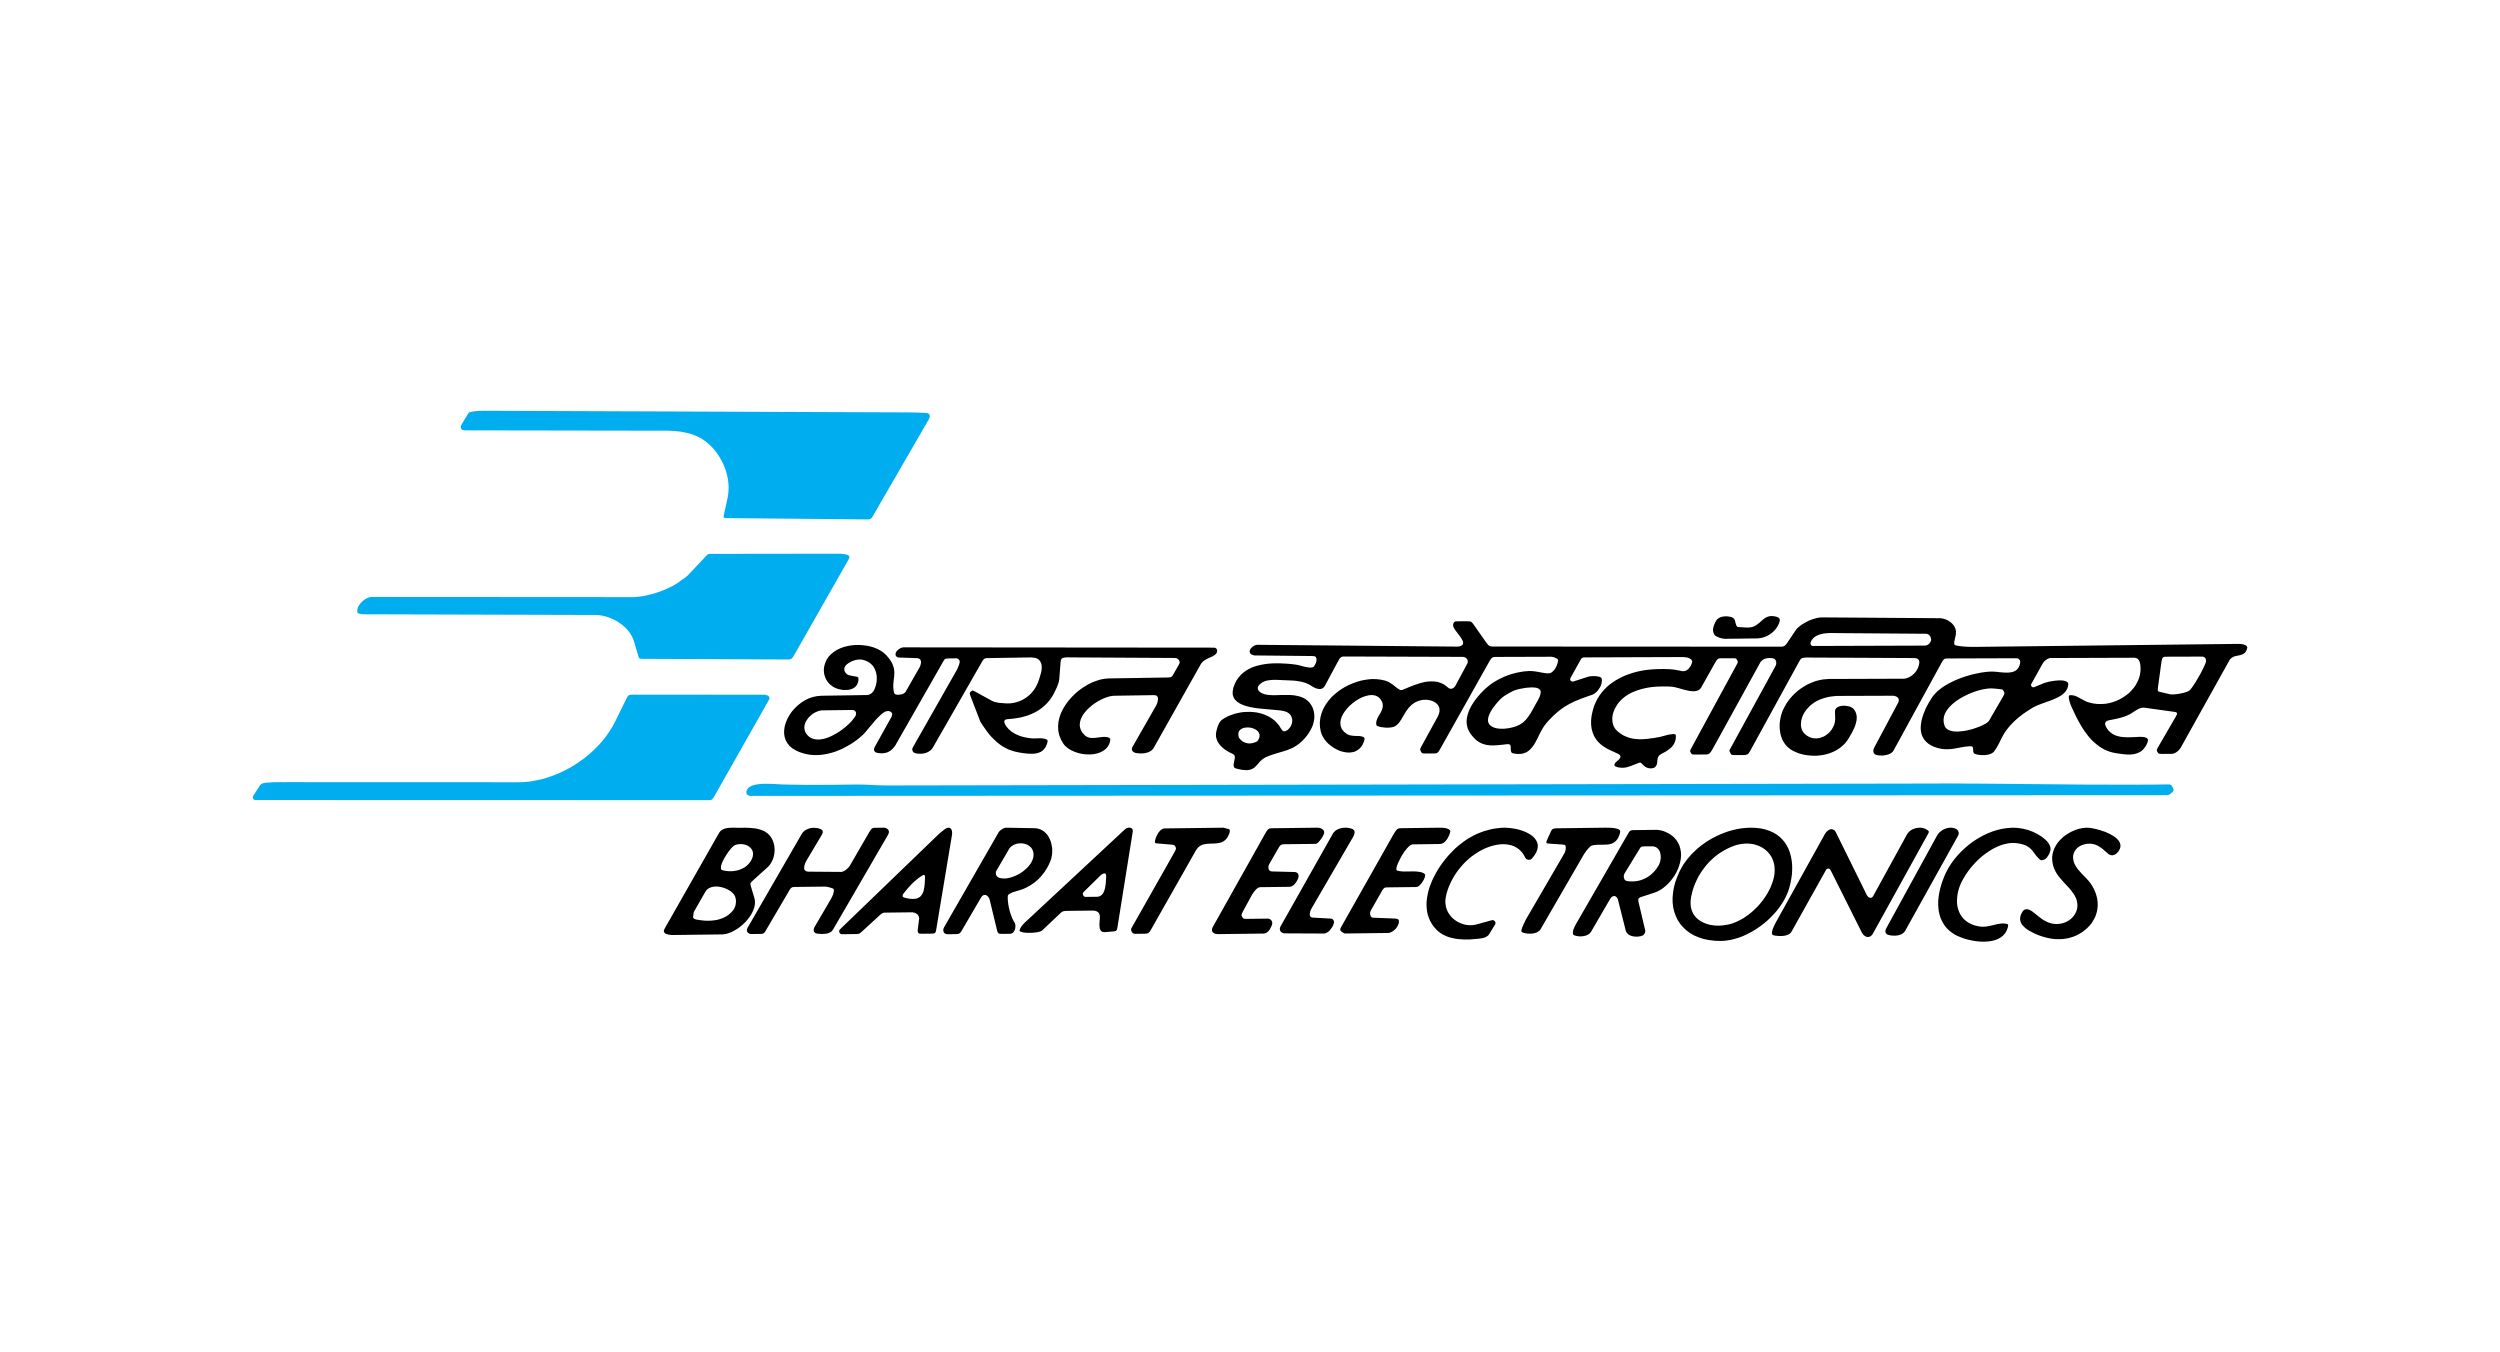 <svg width="183" height="99" viewBox="0 0 183 99" fill="none" xmlns="http://www.w3.org/2000/svg">
<path d="M152.411 60.621L152.199 60.666L151.986 60.73L151.779 60.812L151.584 60.9L151.39 61.012L151.21 61.129L151.034 61.26L150.877 61.408L150.726 61.562L150.595 61.728L150.482 61.906L150.386 62.091L150.309 62.285L150.255 62.482L150.221 62.689L150.218 62.903L150.24 63.122L150.285 63.341L150.36 63.572L150.411 63.686L150.467 63.796L150.529 63.905L150.598 64.014L150.671 64.116L150.747 64.213L150.827 64.31L150.913 64.406L150.995 64.503L151.081 64.599L151.167 64.689L151.253 64.785L151.34 64.875L151.428 64.972L151.514 65.07L151.594 65.165L151.67 65.269L151.743 65.371L151.819 65.473L151.881 65.583L151.955 65.734L152.011 65.885L152.044 66.037L152.064 66.183L152.066 66.33L152.05 66.47L152.02 66.604L151.974 66.739L151.914 66.868L151.842 66.984L151.759 67.095L151.656 67.2L151.554 67.293L151.433 67.379L151.306 67.454L151.171 67.517L151.026 67.567L150.88 67.606L150.722 67.626L150.562 67.64L150.404 67.63L150.251 67.614L150.11 67.578L149.97 67.537L149.841 67.484L149.719 67.418L149.602 67.354L149.485 67.282L149.38 67.204L149.275 67.125L149.176 67.047L149.078 66.969L148.985 66.891L148.9 66.819L148.807 66.753L148.727 66.694L148.641 66.646L148.561 66.604L148.481 66.575L148.402 66.557L148.237 66.565L148.11 66.646L148.025 66.769L147.96 66.891L147.914 67.008L147.885 67.118L147.873 67.222L147.874 67.326L147.894 67.423L147.926 67.519L147.969 67.61L148.025 67.695L148.094 67.773L148.168 67.851L148.254 67.93L148.346 68.001L148.445 68.068L148.549 68.134L148.661 68.194L148.771 68.252L148.887 68.312L149.004 68.366L149.182 68.444L149.365 68.507L149.549 68.567L149.734 68.619L149.923 68.665L150.105 68.699L150.295 68.727L150.485 68.745L150.668 68.747L150.857 68.746L151.039 68.731L151.228 68.705L151.412 68.671L151.588 68.62L151.77 68.564L151.946 68.495L152.116 68.408L152.286 68.313L152.45 68.208L152.612 68.084L152.782 67.936L152.932 67.781L153.07 67.622L153.185 67.449L153.285 67.278L153.374 67.1L153.44 66.915L153.493 66.733L153.527 66.544L153.549 66.354L153.553 66.159L153.538 65.97L153.512 65.775L153.466 65.587L153.409 65.393L153.333 65.205L153.246 65.018L153.141 64.835L153.023 64.654L152.885 64.479L152.818 64.407L152.75 64.329L152.676 64.25L152.601 64.172L152.52 64.094L152.44 64.008L152.361 63.925L152.286 63.84L152.205 63.75L152.13 63.666L152.063 63.575L151.995 63.479L151.939 63.387L151.882 63.29L151.838 63.188L151.801 63.09L151.775 62.981L151.756 62.878L151.748 62.769L151.752 62.659L151.77 62.555L151.8 62.457L151.841 62.359L151.889 62.274L151.948 62.193L152.008 62.12L152.081 62.052L152.16 61.995L152.243 61.939L152.335 61.89L152.426 61.851L152.524 61.82L152.621 61.794L152.725 61.775L152.822 61.763L152.925 61.755L153.029 61.76L153.127 61.771L153.224 61.788L153.323 61.81L153.482 61.87L153.63 61.947L153.777 62.043L153.913 62.145L154.042 62.259L154.172 62.367L154.301 62.481L154.356 62.53L154.418 62.559L154.474 62.583L154.535 62.6L154.589 62.605H154.65L154.705 62.593L154.759 62.574L154.814 62.554L154.863 62.523L154.911 62.486L154.96 62.442L155.001 62.4L155.044 62.351L155.08 62.302L155.116 62.246L155.145 62.185L155.175 62.129L155.216 61.988L155.214 61.854L155.189 61.721L155.126 61.599L155.038 61.478L154.928 61.365L154.793 61.257L154.638 61.161L154.472 61.066L154.301 60.982L154.118 60.899L153.928 60.835L153.731 60.77L153.541 60.717L153.357 60.67L153.186 60.636L153.021 60.608L152.868 60.592L152.734 60.587L152.623 60.595L152.411 60.621ZM143.587 64.557L143.718 64.318L143.867 64.067L144.035 63.82L144.215 63.575L144.42 63.334L144.631 63.106L144.86 62.879L145.102 62.668L145.356 62.475L145.615 62.297L145.882 62.134L146.161 61.996L146.44 61.878L146.719 61.794L147.006 61.731L147.292 61.703L147.579 61.713L147.866 61.758L148.148 61.833L148.295 61.892L148.418 61.963L148.53 62.035L148.621 62.113L148.707 62.198L148.782 62.282L148.85 62.372L148.924 62.469L148.998 62.566L149.074 62.668L149.159 62.765L149.259 62.867L149.364 62.957L149.467 62.975L149.626 62.929L149.723 62.881L149.813 62.794L149.897 62.678L149.975 62.554L150.035 62.425L150.075 62.297L150.099 62.193L150.097 62.108L150.084 62.016L150.059 61.931L150.022 61.853L149.978 61.768L149.927 61.69L149.866 61.61L149.798 61.538L149.724 61.465L149.649 61.4L149.563 61.334L149.483 61.267L149.397 61.208L149.305 61.155L149.219 61.1L149.133 61.047L149.046 61.005L148.966 60.964L148.893 60.928L148.819 60.892L148.458 60.757L148.091 60.664L147.718 60.606L147.345 60.587L146.967 60.611L146.59 60.664L146.218 60.747L145.854 60.862L145.49 61.006L145.138 61.175L144.792 61.367L144.46 61.58L144.145 61.814L143.843 62.068L143.559 62.334L143.295 62.617L143.047 62.912L142.827 63.214L142.629 63.527L142.461 63.845L142.36 64.061L142.271 64.281L142.183 64.508L142.106 64.747L142.036 64.984L141.978 65.23L141.932 65.474L141.899 65.718L141.878 65.961L141.874 66.206L141.89 66.45L141.916 66.687L141.968 66.924L142.032 67.148L142.126 67.367L142.239 67.578L142.369 67.779L142.53 67.971L142.715 68.146L142.931 68.306L143.091 68.409L143.269 68.504L143.471 68.587L143.686 68.671L143.913 68.746L144.157 68.804L144.403 68.856L144.659 68.896L144.909 68.922L145.166 68.932L145.41 68.922L145.653 68.901L145.885 68.856L146.104 68.793L146.303 68.705L146.492 68.593L146.649 68.457L146.787 68.297L146.894 68.106L146.97 67.886L146.995 67.759L146.993 67.686L146.944 67.643L146.852 67.621L146.748 67.603L146.643 67.598L146.54 67.599L146.431 67.612L146.322 67.626L146.212 67.645L146.103 67.671L145.992 67.697L145.883 67.723L145.773 67.748L145.657 67.774L145.548 67.794L145.439 67.813L145.329 67.828L145.219 67.834L145.11 67.835L144.999 67.832L144.761 67.792L144.541 67.74L144.339 67.663L144.154 67.573L143.989 67.472L143.841 67.358L143.705 67.225L143.593 67.08L143.494 66.929L143.413 66.766L143.349 66.589L143.298 66.414L143.265 66.226L143.251 66.03L143.255 65.83L143.271 65.628L143.298 65.426L143.345 65.219L143.404 65.01L143.48 64.802L143.587 64.557ZM137.117 65.59L137.057 65.669L136.984 65.713L136.911 65.721L136.832 65.697L136.757 65.654L136.696 65.588L136.647 65.51L134.394 60.942L134.355 60.876L134.318 60.822L134.276 60.774L134.227 60.743L134.178 60.719L134.129 60.702L134.079 60.697H134.03L133.983 60.71L133.928 60.724L133.879 60.747L133.831 60.779L133.782 60.81L133.741 60.853L133.698 60.896L133.656 60.945L133.62 60.995L133.584 61.05L129.995 67.512L129.882 67.732L129.776 67.977L129.711 68.208L129.707 68.319L129.72 68.392L129.763 68.434L129.849 68.47L129.977 68.493L130.05 68.498L130.124 68.508L130.209 68.514L130.295 68.513L130.381 68.517L130.471 68.511L130.563 68.503L130.655 68.49L130.74 68.465L130.825 68.439L130.903 68.408L130.976 68.37L131.037 68.322L131.097 68.259L131.139 68.198L133.67 63.669L133.736 63.596L133.828 63.576L133.92 63.6L133.988 63.672L136.277 68.244L136.308 68.299L136.345 68.355L136.382 68.402L136.42 68.45L136.464 68.486L136.512 68.516L136.555 68.546L136.604 68.564L136.653 68.582L136.703 68.587H136.751L136.799 68.58L136.848 68.567L136.897 68.548L136.946 68.516L136.987 68.481L137.03 68.437L137.072 68.381L137.108 68.32L141.125 61.055L141.173 60.964L141.191 60.891L141.172 60.836L141.109 60.775L141.005 60.71L140.938 60.675L140.87 60.644L140.796 60.621L140.716 60.604L140.638 60.592L140.558 60.587L140.478 60.588L140.4 60.596L140.314 60.608L140.235 60.621L140.156 60.646L140.083 60.672L140.004 60.704L139.937 60.741L139.864 60.784L139.805 60.828L139.745 60.884L139.696 60.933L139.648 60.994L139.605 61.055L137.117 65.59ZM138.079 67.941L138.037 68.025L138.015 68.112L138.009 68.191L138.021 68.257L138.06 68.324L138.109 68.378L138.183 68.419L138.275 68.448L138.341 68.461L138.409 68.473L138.476 68.483L138.55 68.488L138.623 68.487L138.701 68.492L138.774 68.486L138.854 68.479L138.927 68.466L139 68.453L139.073 68.427L139.14 68.402L139.207 68.372L139.268 68.335L139.322 68.291L139.377 68.247L139.418 68.191L139.461 68.13L143.334 61.167L143.382 61.043L143.374 60.922L143.331 60.801L143.251 60.717L143.176 60.675L143.103 60.639L143.023 60.616L142.944 60.599L142.858 60.587L142.779 60.588L142.693 60.589L142.607 60.602L142.522 60.621L142.444 60.646L142.359 60.678L142.279 60.71L142.207 60.754L142.134 60.797L142.068 60.852L142.001 60.902L141.942 60.964L141.887 61.026L141.839 61.087L141.797 61.155L138.079 67.941ZM109.454 67.647L109.478 67.549L109.427 67.44L109.334 67.362L109.231 67.351L108.106 67.663L107.918 67.702L107.734 67.723L107.552 67.725L107.375 67.708L107.197 67.674L107.026 67.622L106.86 67.556L106.7 67.48L106.553 67.382L106.41 67.275L106.281 67.161L106.17 67.029L106.065 66.889L105.977 66.738L105.908 66.581L105.851 66.411L105.819 66.235L105.799 66.058L105.802 65.87L105.831 65.68L105.881 65.436L105.952 65.197L106.036 64.958L106.135 64.725L106.243 64.492L106.363 64.272L106.494 64.051L106.638 63.836L106.793 63.627L106.956 63.43L107.131 63.232L107.311 63.053L107.498 62.88L107.697 62.713L107.903 62.564L108.116 62.422L108.333 62.291L108.558 62.173L108.782 62.072L109.013 61.984L109.165 61.934L109.317 61.895L109.475 61.857L109.626 61.83L109.779 61.811L109.932 61.796L110.084 61.794L110.231 61.805L110.377 61.821L110.518 61.85L110.66 61.885L110.793 61.932L110.929 61.998L111.051 62.069L111.168 62.153L111.28 62.255L111.385 62.364L111.484 62.49L111.571 62.636L111.652 62.788L111.738 62.89L111.874 62.938L112.02 62.929L112.136 62.849L112.315 62.62L112.447 62.405L112.529 62.198L112.563 62.008L112.562 61.825L112.517 61.655L112.441 61.504L112.336 61.359L112.207 61.227L112.047 61.106L111.868 60.998L111.679 60.904L111.469 60.821L111.255 60.75L111.035 60.691L110.809 60.652L110.588 60.619L110.369 60.597L110.161 60.587L109.966 60.589L109.685 60.617L109.404 60.652L109.131 60.704L108.871 60.774L108.609 60.849L108.353 60.944L108.105 61.045L107.862 61.164L107.625 61.294L107.395 61.431L107.171 61.586L106.954 61.748L106.743 61.914L106.536 62.095L106.344 62.286L106.152 62.482L105.97 62.685L105.79 62.902L105.623 63.117L105.46 63.344L105.322 63.547L105.191 63.762L105.066 63.989L104.946 64.216L104.833 64.455L104.739 64.693L104.644 64.939L104.567 65.189L104.509 65.44L104.464 65.696L104.43 65.947L104.421 66.196L104.431 66.446L104.458 66.697L104.509 66.933L104.586 67.176L104.686 67.407L104.81 67.63L104.966 67.848L105.152 68.053L105.262 68.161L105.381 68.251L105.51 68.341L105.638 68.418L105.774 68.483L105.908 68.543L106.049 68.596L106.196 68.637L106.342 68.671L106.496 68.706L106.648 68.729L106.801 68.745L106.954 68.755L107.107 68.766L107.265 68.77L107.418 68.769L107.571 68.767L107.722 68.758L107.868 68.745L108.016 68.73L108.113 68.724L108.216 68.715L108.327 68.702L108.442 68.683L108.558 68.663L108.667 68.631L108.769 68.587L108.861 68.531L108.94 68.47L109.006 68.384L109.454 67.647ZM114.069 60.629L113.916 60.631L113.801 60.644L113.716 60.663L113.649 60.694L113.595 60.745L113.552 60.811L113.506 60.904L113.261 61.449L113.208 61.578L113.191 61.663L113.209 61.712L113.277 61.741L113.387 61.752L114.376 61.82L114.524 61.843L114.592 61.895L114.617 62.024L114.601 62.225L114.537 62.421L111.692 67.312L111.55 67.607L111.419 67.912L111.366 68.09L111.373 68.194L111.454 68.26L111.625 68.306L111.692 68.319L111.766 68.329L111.832 68.341L111.905 68.34L111.985 68.345L112.058 68.344L112.131 68.337L112.205 68.33L112.278 68.317L112.346 68.304L112.417 68.279L112.486 68.254L112.545 68.222L112.606 68.184L112.661 68.142L112.715 68.092L112.756 68.037L112.799 67.969L115.971 62.489L116.145 62.248L116.338 62.027L116.459 61.922L116.605 61.872L116.733 61.852L116.86 61.843L116.982 61.836L117.104 61.834L117.226 61.833L117.342 61.832L117.458 61.83L117.574 61.823L117.684 61.816L117.786 61.803L117.89 61.776L117.988 61.751L118.079 61.707L118.169 61.651L118.254 61.583L118.332 61.503L118.404 61.405L118.471 61.288L118.529 61.153L118.582 60.994L118.6 60.872L118.574 60.775L118.507 60.714L118.371 60.661L118.089 60.604L117.779 60.589L117.485 60.587L114.069 60.629ZM102.55 60.623L102.47 60.631L102.397 60.637L102.337 60.662L102.283 60.693L102.222 60.749L102.167 60.823L102.102 60.921L102.024 61.043L101.935 61.197L98.166 67.867L98.119 67.966L98.101 68.039L98.114 68.099L98.17 68.166L98.268 68.244L98.354 68.298L98.446 68.333L101.571 68.294L101.644 68.293L101.717 68.275L101.789 68.25L101.862 68.219L101.935 68.18L102.001 68.132L102.062 68.082L102.122 68.026L102.182 67.964L102.229 67.896L102.279 67.829L102.313 67.763L102.349 67.695L102.374 67.621L102.391 67.554L102.401 67.407L102.369 67.316L102.283 67.262L102.141 67.24L100.489 67.174L100.402 67.145L100.341 67.073L100.302 66.97L100.289 66.866L100.3 66.763L100.329 66.677L101.107 65.308L101.196 65.149L101.274 65.051L101.347 64.989L101.425 64.963L101.529 64.956L103.677 64.93L103.762 64.911L103.852 64.861L103.937 64.786L104.021 64.694L104.099 64.59L104.171 64.478L104.231 64.375L104.272 64.277L104.301 64.197L104.326 64.081L104.317 64.008L104.256 63.948L104.146 63.888L104.029 63.847L103.907 63.824L103.765 63.801L103.619 63.791L103.462 63.787L103.302 63.788L103.137 63.791L102.973 63.792L102.821 63.795L102.668 63.791L102.52 63.774L102.393 63.756L102.276 63.728L102.222 63.679L102.213 63.589L102.243 63.442L102.26 63.374L102.289 63.301L102.319 63.216L102.361 63.123L102.409 63.025L102.462 62.922L102.516 62.811L102.575 62.701L102.642 62.59L102.713 62.479L102.778 62.375L102.857 62.271L102.929 62.178L103.007 62.087L103.079 62.006L103.157 61.938L103.23 61.882L103.303 61.839L103.376 61.813L103.443 61.807L105.395 61.782L105.48 61.769L105.553 61.75L105.633 61.712L105.698 61.67L105.766 61.614L105.826 61.552L105.885 61.484L105.933 61.411L105.981 61.337L106.023 61.257L106.058 61.178L106.094 61.103L106.118 61.025L106.141 60.957L106.165 60.84L106.133 60.769L106.041 60.696L105.87 60.631L105.668 60.597L105.478 60.587L102.55 60.623ZM93.736 67.813L93.695 67.899L93.683 67.984L93.689 68.062L93.715 68.135L93.754 68.197L93.814 68.251L93.883 68.287L93.962 68.316L94.054 68.321L96.884 68.335L96.976 68.328L97.061 68.303L97.146 68.259L97.225 68.208L97.298 68.147L97.363 68.073L97.424 67.999L97.478 67.919L97.532 67.839L97.573 67.76L97.609 67.68L97.655 67.515L97.635 67.399L97.549 67.285L97.457 67.243L96.09 67.168L95.998 67.152L95.93 67.103L95.893 67.036L95.874 66.958L95.878 66.866L95.895 66.775L95.918 66.683L95.954 66.597L95.99 66.524L99.061 61.24L99.104 61.147L99.138 61.05L99.156 60.945L99.148 60.842L99.11 60.763L99.031 60.697L98.958 60.668L98.883 60.643L98.803 60.621L98.724 60.609L98.646 60.599L98.559 60.587L98.474 60.588L98.389 60.589L98.302 60.596L98.224 60.609L98.139 60.629L98.059 60.654L97.981 60.68L97.908 60.717L97.835 60.754L97.768 60.797L97.708 60.853L97.654 60.909L97.599 60.971L97.558 61.038L93.736 67.813ZM93.08 60.628L93.001 60.635L92.933 60.648L92.874 60.673L92.819 60.715L92.758 60.784L92.693 60.883L92.615 61.011L92.525 61.171L88.787 67.834L88.746 67.914L88.722 67.988L88.717 68.055L88.718 68.115L88.731 68.171L88.762 68.219L88.793 68.26L88.841 68.297L88.891 68.326L88.953 68.351L89.02 68.361L89.093 68.373L89.173 68.378L92.491 68.337L92.589 68.324L92.674 68.293L92.753 68.243L92.825 68.182L92.891 68.108L92.951 68.028L92.998 67.941L93.046 67.85L93.082 67.763L93.112 67.684L93.129 67.599L93.127 67.513L93.102 67.441L93.065 67.373L93.009 67.314L92.941 67.278L92.862 67.249L92.77 67.243L91.208 67.262L91.081 67.253L91.001 67.217L90.939 67.138L90.92 67.102L90.876 67.011L90.894 66.906L90.97 66.742L91.567 65.643L91.615 65.551L91.68 65.446L91.758 65.331L91.849 65.213L91.939 65.109L92.041 65.023L92.144 64.96L92.254 64.941L94.402 64.914L94.499 64.9L94.596 64.857L94.681 64.794L94.765 64.722L94.838 64.628L94.903 64.537L94.958 64.437L95.005 64.346L95.035 64.254L95.057 64.163L95.051 64.065L95.025 63.974L94.968 63.901L94.883 63.853L94.779 63.831L93.118 63.79L93.027 63.779L92.96 63.743L92.911 63.701L92.874 63.641L92.854 63.573L92.847 63.5L92.852 63.429L92.87 63.347L92.899 63.275L92.935 63.206L93.562 62.114L93.634 61.993L93.7 61.906L93.767 61.85L93.845 61.819L93.942 61.8L94.071 61.797L96.322 61.771L96.413 61.732L96.515 61.646L96.624 61.517L96.732 61.375L96.822 61.228L96.887 61.099L96.923 61.007L96.933 60.916L96.915 60.836L96.876 60.764L96.815 60.71L96.747 60.662L96.661 60.626L96.576 60.602L96.484 60.592L96.398 60.587L93.08 60.628ZM85.27 60.64L85.186 60.646L85.101 60.678L85.022 60.722L84.949 60.778L84.883 60.846L84.823 60.92L84.763 61.005L84.715 61.091L84.674 61.178L84.632 61.262L84.602 61.342L84.578 61.416L84.544 61.556L84.539 61.647L84.558 61.696L84.608 61.725L84.699 61.737L85.829 61.833L85.956 61.862L86.037 61.971L86.05 61.99L86.083 62.092L86.058 62.209L85.958 62.404L82.864 67.866L82.799 67.995L82.794 68.086L82.831 68.177L82.862 68.231L82.924 68.311L82.998 68.345L83.12 68.357L83.804 68.348L83.901 68.341L83.98 68.328L84.047 68.303L84.108 68.254L84.168 68.186L84.228 68.093L84.305 67.957L87.547 62.239L87.644 62.104L87.747 61.992L87.861 61.912L87.983 61.849L88.111 61.812L88.25 61.78L88.39 61.765L88.531 61.758L88.677 61.75L88.823 61.748L88.969 61.74L89.11 61.725L89.249 61.7L89.384 61.669L89.511 61.612L89.626 61.537L89.741 61.438L89.837 61.309L89.926 61.149L90.003 60.96L90.026 60.819L90.007 60.729L89.939 60.686L89.761 60.645L89.663 60.611L89.566 60.587L85.27 60.64ZM54.714 67.929L54.678 68.022L54.667 68.1L54.687 68.18L54.718 68.241L54.773 68.294L54.842 68.337L54.921 68.366L55.006 68.371L55.689 68.362L55.793 68.355L55.871 68.33L55.944 68.281L56.016 68.182L56.1 68.041L57.72 65.279L57.797 65.143L57.87 65.045L57.93 64.984L57.997 64.947L58.07 64.933L58.168 64.925L60.431 64.898L60.633 64.932L60.829 64.99L60.981 65.044L61.037 65.11L61.038 65.232L60.992 65.439L60.909 65.648L60.809 65.832L59.619 67.869L59.578 67.968L59.559 68.066L59.574 68.163L59.618 68.241L59.691 68.301L59.789 68.337L59.862 68.342L59.935 68.354L60.022 68.358L60.107 68.363L60.198 68.369L60.29 68.36L60.38 68.354L60.467 68.347L60.557 68.327L60.642 68.302L60.722 68.27L60.794 68.233L60.862 68.184L60.915 68.128L60.964 68.067L65.015 61.088L65.05 61.002L65.068 60.929L65.067 60.856L65.048 60.789L65.01 60.728L64.962 60.68L64.899 60.638L64.832 60.609L64.753 60.591L64.673 60.587L64.087 60.594L63.978 60.596L63.898 60.614L63.832 60.646L63.766 60.707L63.706 60.793L63.627 60.916L62.2 63.383L62.122 63.488L62.001 63.606L61.862 63.716L61.716 63.792L61.589 63.824L59.147 63.805L59.008 63.776L58.903 63.692L58.864 63.577L58.875 63.405L58.934 63.198L59.029 63.002L60.176 61.075L60.23 60.934L60.216 60.812L60.135 60.722L59.982 60.657L59.909 60.633L59.836 60.62L59.761 60.61L59.683 60.598L59.61 60.6L59.535 60.594L59.462 60.601L59.389 60.609L59.316 60.622L59.243 60.64L59.176 60.666L59.103 60.691L59.044 60.723L58.976 60.753L58.916 60.797L58.861 60.84L58.807 60.89L58.759 60.945L58.712 61.007L58.669 61.075L54.714 67.929ZM74.986 67.561L74.858 67.697L74.745 67.851L74.655 68.01L74.626 68.12L74.676 68.187L74.822 68.233L74.895 68.251L74.987 68.268L75.091 68.273L75.208 68.284L75.33 68.282L75.458 68.281L75.585 68.278L75.72 68.265L75.841 68.252L75.964 68.232L76.068 68.205L76.165 68.175L76.243 68.136L76.303 68.094L77.619 66.846L77.721 66.76L77.818 66.709L77.94 66.684L78.122 66.676L79.978 66.654L80.093 66.658L80.203 66.68L80.302 66.721L80.382 66.776L80.45 66.861L80.493 66.963L80.507 67.012L80.507 67.073V67.139L80.509 67.214L80.504 67.299L80.492 67.377L80.488 67.469L80.483 67.555L80.477 67.64L80.478 67.731L80.485 67.811L80.493 67.896L80.507 67.969L80.532 68.035L80.562 68.097L80.6 68.144L80.648 68.187L80.71 68.216L80.789 68.228L80.876 68.233L81.46 68.183L81.576 68.169L81.661 68.15L81.716 68.112L81.758 68.051L81.781 67.965L81.803 67.843L82.915 60.889L82.919 60.797L82.906 60.724L82.869 60.663L82.82 60.622L82.759 60.598L82.691 60.586L82.618 60.587L82.545 60.601L82.472 60.626L82.406 60.663L82.339 60.714L74.986 67.561ZM79.354 65.618L79.28 65.523L79.26 65.401L79.314 65.302L80.514 64.124L80.579 64.061L80.653 64.006L80.731 63.963L80.804 63.938L80.872 63.93L80.927 63.96L80.963 64.02L80.971 64.13L80.967 64.276L80.957 64.441L80.947 64.612L80.925 64.789L80.896 64.965L80.856 65.131L80.802 65.277L80.736 65.406L80.634 65.518L80.501 65.605L80.356 65.642L79.459 65.654L79.354 65.618ZM61.487 68.028L61.422 68.132L61.441 68.254L61.517 68.356L61.633 68.385L62.718 68.372L62.846 68.359L62.955 68.308L63.101 68.184L64.446 66.949L64.567 66.856L64.676 66.812L64.847 66.804L66.799 66.78L66.995 66.827L67.167 66.941L67.247 67.067L67.286 67.208L67.186 67.988L67.181 68.079L67.176 68.152L67.182 68.214L67.196 68.263L67.226 68.292L67.263 68.323L67.318 68.34L67.391 68.345L67.489 68.35L67.6 68.349L68.184 68.341L68.301 68.34L68.386 68.321L68.446 68.284L68.489 68.222L68.518 68.125L68.54 67.99L69.683 61.132L69.694 61.059L69.693 60.974V60.895L69.679 60.815L69.654 60.743L69.622 60.682L69.573 60.635L69.512 60.599L69.437 60.587L69.34 60.6L69.238 60.644L69.146 60.706L68.947 60.867L68.754 61.022L61.487 68.028ZM66.13 65.417L66.171 65.368L66.268 65.245L66.37 65.122L66.471 64.999L66.587 64.875L66.701 64.752L66.821 64.628L66.948 64.512L67.075 64.406L67.202 64.301L67.329 64.208L67.456 64.127L67.589 64.052L67.65 64.039L67.699 64.094L67.713 64.179L67.709 64.331L67.698 64.484L67.694 64.63L67.678 64.771L67.667 64.904L67.643 65.033L67.621 65.156L67.587 65.271L67.545 65.376L67.491 65.467L67.431 65.554L67.364 65.628L67.279 65.689L67.189 65.74L67.08 65.777L66.951 65.796L66.817 65.805L66.658 65.795L66.487 65.772L66.298 65.732L66.157 65.69L66.083 65.643L66.07 65.576L66.099 65.466L66.13 65.417ZM127.812 60.602L127.496 60.632L127.184 60.684L126.868 60.755L126.559 60.838L126.254 60.945L125.952 61.064L125.661 61.196L125.37 61.346L125.084 61.508L124.812 61.688L124.552 61.874L124.298 62.078L124.063 62.294L123.833 62.517L123.623 62.757L123.425 63.002L123.244 63.255L123.084 63.525L122.94 63.795L122.769 64.193L122.626 64.585L122.528 64.969L122.466 65.349L122.433 65.714L122.437 66.074L122.478 66.415L122.555 66.743L122.669 67.052L122.807 67.349L122.986 67.622L123.198 67.868L123.438 68.097L123.71 68.301L124.01 68.474L124.348 68.616L124.709 68.734L125.106 68.814L125.528 68.864L125.979 68.878L126.29 68.86L126.608 68.814L126.924 68.743L127.239 68.648L127.556 68.535L127.865 68.39L128.175 68.234L128.478 68.055L128.767 67.862L129.052 67.651L129.324 67.428L129.577 67.188L129.824 66.934L130.053 66.677L130.264 66.404L130.449 66.128L130.623 65.841L130.765 65.552L130.89 65.258L130.984 64.964L131.066 64.629L131.128 64.293L131.173 63.962L131.188 63.633L131.184 63.322L131.155 63.012L131.103 62.72L131.027 62.435L130.931 62.167L130.806 61.914L130.657 61.678L130.478 61.46L130.28 61.262L130.051 61.089L129.8 60.938L129.517 60.813L129.211 60.714L128.876 60.639L128.514 60.6L128.123 60.587L127.812 60.602H127.812ZM127.206 61.829L127.443 61.784L127.674 61.756L127.907 61.748L128.132 61.763L128.351 61.797L128.567 61.856L128.762 61.926L128.952 62.021L129.131 62.134L129.291 62.261L129.439 62.405L129.569 62.568L129.682 62.743L129.77 62.938L129.839 63.145L129.884 63.369L129.905 63.606L129.902 63.856L129.869 64.118L129.823 64.326L129.764 64.534L129.687 64.748L129.605 64.956L129.504 65.16L129.389 65.368L129.271 65.564L129.138 65.761L129.002 65.952L128.85 66.137L128.694 66.316L128.531 66.482L128.357 66.647L128.182 66.802L128 66.945L127.812 67.081L127.625 67.205L127.431 67.318L127.236 67.417L127.043 67.505L126.811 67.592L126.569 67.663L126.325 67.708L126.082 67.742L125.837 67.757L125.594 67.754L125.356 67.727L125.129 67.687L124.908 67.622L124.701 67.539L124.504 67.438L124.331 67.319L124.171 67.18L124.035 67.023L123.923 66.842L123.836 66.642L123.777 66.423L123.751 66.18L123.753 65.917L123.792 65.637L123.851 65.387L123.914 65.136L123.997 64.891L124.092 64.653L124.199 64.419L124.312 64.192L124.443 63.972L124.581 63.756L124.732 63.548L124.887 63.35L125.056 63.159L125.237 62.975L125.424 62.802L125.617 62.642L125.823 62.486L126.041 62.349L126.258 62.218L126.488 62.1L126.725 61.994L126.968 61.899L127.206 61.829ZM115.331 67.696L115.242 67.874L115.158 68.082L115.131 68.277L115.144 68.388L115.199 68.448L115.334 68.495L115.403 68.513L115.469 68.523L115.536 68.535L115.609 68.54L115.682 68.546L115.755 68.539L115.828 68.537L115.901 68.524L115.975 68.511L116.042 68.493L116.115 68.473L116.175 68.442L116.242 68.41L116.303 68.373L116.358 68.33L116.406 68.282L116.453 68.226L116.489 68.163L117.852 65.819L117.899 65.746L117.948 65.69L117.997 65.647L118.051 65.616L118.105 65.597L118.16 65.59L118.209 65.596L118.265 65.619L118.308 65.649L118.351 65.692L118.388 65.746L118.419 65.812L118.444 65.891L119.009 68.139L119.078 68.279L119.195 68.398L119.331 68.476L119.465 68.523L119.612 68.552L119.77 68.563L119.93 68.555L120.076 68.535L120.216 68.49L120.313 68.434L120.385 68.336L120.431 68.214V68.11L119.954 66.081L119.927 65.947L119.921 65.855L119.938 65.782L119.981 65.733L120.052 65.689L120.163 65.65L121.074 65.353L121.292 65.271L121.505 65.159L121.711 65.029L121.91 64.867L122.098 64.695L122.271 64.504L122.433 64.295L122.584 64.079L122.714 63.847L122.828 63.608L122.916 63.369L122.986 63.118L123.033 62.873L123.054 62.63L123.045 62.386L123.005 62.149L122.942 61.918L122.842 61.7L122.705 61.488L122.537 61.296L122.469 61.234L122.395 61.175L122.315 61.115L122.229 61.06L122.142 61.007L122.058 60.96L121.965 60.919L121.867 60.877L121.776 60.842L121.678 60.812L121.579 60.788L121.481 60.766L121.384 60.755L121.292 60.743L121.194 60.745L119.632 60.764L119.493 60.766L119.389 60.791L119.316 60.828L119.25 60.902L119.178 61.019L115.331 67.696ZM120.916 61.949L121.02 61.954L121.111 61.976L121.198 62.007L121.272 62.048L121.333 62.103L121.394 62.162L121.438 62.228L121.482 62.301L121.513 62.38L121.533 62.465L121.553 62.557L121.559 62.648L121.566 62.74L121.562 62.831L121.55 62.923L121.534 63.013L121.516 63.099L121.486 63.179L121.457 63.258L121.421 63.327L121.344 63.455L121.266 63.572L121.175 63.689L121.086 63.794L120.989 63.892L120.887 63.992L120.783 64.078L120.674 64.152L120.56 64.226L120.444 64.288L120.323 64.344L120.196 64.395L120.068 64.439L119.941 64.471L119.806 64.497L119.667 64.512L119.526 64.518L119.386 64.521L119.239 64.51L119.093 64.493L119.001 64.459L118.933 64.399L118.889 64.314L118.864 64.222L118.861 64.119L118.88 64.021L118.921 63.929L120.034 62.112L120.105 62.014L120.19 61.97L120.33 61.955L120.916 61.949ZM69.106 67.877L69.076 67.95L69.053 68.029L69.048 68.109L69.062 68.182L69.092 68.248L69.135 68.303L69.192 68.344L69.264 68.374L69.356 68.385L69.942 68.378L70.065 68.37L70.155 68.357L70.228 68.325L70.295 68.269L70.355 68.19L70.426 68.073L71.807 65.71L71.855 65.637L71.903 65.582L71.957 65.545L72.012 65.519L72.067 65.506L72.122 65.511L72.176 65.523L72.232 65.552L72.275 65.59L72.324 65.631L72.361 65.685L72.4 65.746L72.43 65.812L72.45 65.885L72.976 68.066L73.008 68.182L73.04 68.26L73.084 68.316L73.15 68.345L73.237 68.356L73.359 68.361L73.944 68.353L74.017 68.34L74.078 68.316L74.139 68.277L74.187 68.229L74.228 68.168L74.264 68.099L74.295 68.032L74.312 67.954L74.323 67.874L74.328 67.801L74.327 67.721L74.313 67.655L74.295 67.587L74.269 67.533L74.214 67.449L74.17 67.358L74.121 67.266L74.077 67.169L74.038 67.067L74.001 66.963L73.962 66.855L73.931 66.751L73.899 66.642L73.874 66.532L73.847 66.423L73.829 66.313L73.808 66.204L73.795 66.094L73.78 65.985L73.774 65.881L73.767 65.778L73.766 65.681L73.776 65.558L73.818 65.485L73.915 65.417L74.145 65.311L74.394 65.234L74.638 65.163L74.881 65.081L75.02 65.019L75.153 64.956L75.287 64.882L75.414 64.808L75.541 64.727L75.662 64.646L75.777 64.559L75.886 64.46L75.995 64.367L76.097 64.262L76.199 64.157L76.29 64.047L76.38 63.93L76.469 63.814L76.547 63.69L76.626 63.568L76.697 63.439L76.768 63.304L76.828 63.169L76.888 63.028L76.941 62.882L76.975 62.734L77.003 62.575L77.02 62.424L77.024 62.258L77.017 62.1L76.995 61.942L76.964 61.784L76.925 61.631L76.869 61.48L76.805 61.34L76.731 61.208L76.644 61.087L76.539 60.973L76.433 60.876L76.311 60.793L76.175 60.721L76.029 60.668L75.875 60.633L75.705 60.623L73.654 60.587L73.515 60.613L73.356 60.689L73.212 60.794L73.115 60.899L69.106 67.877ZM73.851 62.169L73.91 62.077L73.983 61.996L74.067 61.929L74.158 61.873L74.255 61.823L74.359 61.785L74.468 61.754L74.576 61.74L74.687 61.732L74.802 61.731L74.913 61.748L75.023 61.771L75.127 61.807L75.225 61.848L75.318 61.907L75.403 61.974L75.478 62.045L75.54 62.137L75.591 62.233L75.628 62.343L75.654 62.508L75.651 62.666L75.622 62.824L75.562 62.982L75.486 63.143L75.383 63.291L75.269 63.438L75.131 63.574L74.986 63.703L74.829 63.827L74.659 63.938L74.484 64.032L74.302 64.12L74.12 64.189L73.938 64.246L73.76 64.285L73.584 64.306L73.419 64.302L73.26 64.285L73.114 64.245L73.022 64.19L72.953 64.117L72.909 64.027L72.895 63.93L72.9 63.827L72.942 63.728L73.851 62.169ZM54.931 64.742L54.935 64.655L54.989 64.575L55.086 64.477L56.173 63.495L56.281 63.39L56.377 63.267L56.454 63.145L56.526 63.009L56.586 62.868L56.633 62.721L56.667 62.568L56.69 62.416L56.701 62.263L56.698 62.11L56.685 61.959L56.658 61.807L56.614 61.661L56.564 61.521L56.501 61.389L56.42 61.261L56.333 61.147L56.228 61.038L56.111 60.948L55.982 60.864L55.884 60.816L55.78 60.775L55.682 60.734L55.571 60.705L55.468 60.676L55.357 60.653L55.247 60.636L55.13 60.625L55.021 60.615L54.904 60.602L54.795 60.599L54.679 60.594L54.569 60.589L54.453 60.591L54.343 60.592L54.24 60.593L54.129 60.595L54.056 60.596H53.983L53.905 60.591L53.825 60.592L53.738 60.587L53.653 60.588L53.569 60.589L53.483 60.591L53.398 60.597L53.312 60.604L53.227 60.617L53.148 60.631L53.069 60.65L52.99 60.675L52.917 60.713L52.851 60.75L52.79 60.794L52.73 60.843L52.682 60.905L52.633 60.973L48.662 67.956L48.597 68.102V68.206L48.666 68.309L48.757 68.362L48.954 68.416L49.15 68.444L52.859 68.398L53.023 68.384L53.194 68.352L53.37 68.295L53.546 68.226L53.728 68.132L53.903 68.032L54.078 67.914L54.249 67.779L54.411 67.635L54.568 67.487L54.713 67.322L54.844 67.154L54.958 66.983L55.06 66.805L55.143 66.621L55.208 66.438L55.248 66.255L55.264 66.078L55.256 65.895L55.217 65.725L54.957 64.85L54.931 64.742ZM51.631 65.28L51.696 65.182L51.781 65.096L51.871 65.028L51.98 64.978L52.09 64.934L52.212 64.909L52.339 64.894L52.468 64.893L52.602 64.903L52.731 64.926L52.865 64.955L52.994 64.996L53.122 65.042L53.245 65.097L53.356 65.162L53.466 65.229L53.559 65.306L53.645 65.384L53.72 65.469L53.776 65.554L53.813 65.632L53.838 65.724L53.858 65.814L53.871 65.912L53.873 66.009L53.862 66.107L53.85 66.204L53.827 66.302L53.798 66.394L53.756 66.48L53.715 66.56L53.667 66.628L53.571 66.744L53.462 66.849L53.353 66.942L53.239 67.029L53.111 67.103L52.99 67.165L52.856 67.222L52.723 67.266L52.582 67.311L52.443 67.343L52.303 67.362L52.157 67.383L52.011 67.391L51.863 67.399L51.712 67.395L51.566 67.391L51.418 67.374L51.265 67.358L51.119 67.335L50.972 67.312L50.831 67.265L50.739 67.181L50.737 67.083L50.771 66.857L50.776 66.802L50.788 66.754L51.631 65.28ZM53.962 61.814L54.078 61.796L54.187 61.788L54.297 61.787L54.4 61.804L54.504 61.821L54.602 61.85L54.7 61.892L54.787 61.939L54.86 61.994L54.935 62.059L54.997 62.132L55.046 62.205L55.084 62.29L55.11 62.38L55.123 62.477L55.118 62.582L55.1 62.691L55.066 62.807L55.013 62.924L54.953 63.034L54.887 63.133L54.808 63.225L54.73 63.305L54.646 63.385L54.556 63.454L54.459 63.515L54.355 63.572L54.251 63.616L54.149 63.66L54.033 63.697L53.925 63.723L53.809 63.743L53.693 63.763L53.576 63.77L53.461 63.771L53.345 63.772L53.229 63.762L53.112 63.746L52.997 63.728L52.887 63.699L52.819 63.67L52.782 63.616L52.775 63.536L52.779 63.414L52.791 63.353L52.815 63.28L52.837 63.2L52.873 63.114L52.914 63.022L52.963 62.931L53.016 62.826L53.075 62.728L53.135 62.63L53.202 62.526L53.268 62.426L53.333 62.335L53.405 62.242L53.471 62.157L53.544 62.076L53.609 62.008L53.676 61.947L53.737 61.903L53.797 61.866L53.851 61.841L53.962 61.814ZM70.038 48.189L70.13 48.225L70.23 48.339L70.256 48.455L70.21 48.638L70.134 48.834L70.051 49.019L66.821 54.706L66.78 54.804L66.782 54.895L66.807 54.98L66.856 55.053L66.931 55.106L67.018 55.136L67.084 55.153L67.158 55.164L67.231 55.169L67.304 55.173L67.377 55.172L67.45 55.171L67.524 55.164L67.597 55.158L67.663 55.138L67.736 55.124L67.805 55.1L67.871 55.073L67.937 55.042L67.998 55.005L68.058 54.966L68.118 54.924L68.167 54.873L68.215 54.825L68.261 54.762L68.297 54.701L71.855 48.49L71.939 48.348L72.01 48.257L72.082 48.206L72.167 48.181L72.278 48.173L75.498 48.123L75.7 48.144L75.896 48.196L76 48.254L76.088 48.339L76.137 48.405L76.174 48.47L76.206 48.543L76.225 48.616L76.246 48.696L76.253 48.774L76.254 48.854L76.25 48.934L76.245 49.012L76.234 49.098L76.217 49.178L76.199 49.263L76.177 49.342L76.152 49.422L76.13 49.502L76.106 49.581L76.084 49.654L76.061 49.729L76.037 49.795L75.984 49.954L75.913 50.103L75.843 50.25L75.759 50.391L75.67 50.521L75.575 50.644L75.467 50.762L75.353 50.873L75.237 50.973L75.11 51.065L74.978 51.153L74.845 51.229L74.7 51.298L74.554 51.355L74.402 51.4L74.251 51.439L74.093 51.467L73.928 51.486L73.763 51.489L73.598 51.486L73.409 51.47L73.194 51.456L72.987 51.422L72.785 51.376L72.607 51.3L71.339 50.601L71.229 50.553L71.156 50.555L71.078 50.617L71.058 50.624L71.004 50.684L70.987 50.759L71.014 50.874L71.077 51.05L71.764 52.831L71.933 53.096L72.214 53.493L72.414 53.759L72.531 53.892L72.644 54.011L72.761 54.125L72.873 54.232L72.985 54.334L73.101 54.425L73.213 54.514L73.33 54.592L73.447 54.669L73.57 54.734L73.693 54.799L73.816 54.859L73.951 54.906L74.086 54.952L74.227 54.998L74.374 55.033L74.52 55.066L74.68 55.095L74.852 55.123L75.023 55.144L75.132 55.155L75.242 55.166L75.353 55.17L75.456 55.173L75.56 55.172L75.657 55.171L75.755 55.163L75.853 55.143L75.944 55.123L76.029 55.098L76.114 55.066L76.192 55.029L76.271 54.978L76.343 54.923L76.409 54.854L76.469 54.781L76.529 54.695L76.577 54.596L76.623 54.492L76.664 54.37L76.687 54.253L76.674 54.174L76.604 54.126L76.47 54.08L76.238 54.04L75.988 54.044L75.738 54.054L75.493 54.047L75.378 54.03L75.261 54.014L75.151 53.996L75.035 53.974L74.918 53.946L74.808 53.917L74.692 53.882L74.58 53.841L74.477 53.793L74.372 53.747L74.267 53.693L74.169 53.634L74.07 53.574L73.984 53.503L73.891 53.425L73.811 53.347L73.736 53.257L73.661 53.167L73.598 53.065L73.543 52.955L73.509 52.834L73.545 52.718L73.636 52.661L73.811 52.635L74.025 52.619L74.232 52.597L74.445 52.563L74.646 52.529L74.846 52.484L75.047 52.426L75.241 52.368L75.43 52.292L75.612 52.216L75.793 52.122L75.968 52.028L76.131 51.915L76.293 51.797L76.445 51.667L76.595 51.523L76.733 51.375L76.859 51.215L76.983 51.036L77.097 50.852L77.197 50.655L77.286 50.471L77.375 50.281L77.451 50.078L77.514 49.876L77.541 49.674L77.633 48.504L77.638 48.431L77.649 48.368L77.661 48.321L77.678 48.272L77.702 48.234L77.726 48.203L77.769 48.179L77.811 48.159L77.866 48.147L77.932 48.133L78.012 48.125L78.103 48.119L78.207 48.116L78.33 48.121L86.041 48.164L86.134 48.188L86.221 48.234L86.289 48.307L86.339 48.397L86.352 48.495L86.33 48.586L85.885 49.368L85.813 49.484L85.735 49.552L85.638 49.579L85.479 49.593L81.184 49.66L80.868 49.684L80.551 49.743L80.223 49.847L79.902 49.973L79.587 50.136L79.278 50.325L78.983 50.536L78.701 50.777L78.443 51.032L78.202 51.31L77.993 51.594L77.808 51.902L77.661 52.208L77.55 52.527L77.477 52.851L77.451 53.18L77.468 53.504L77.54 53.832L77.668 54.146L77.848 54.454L77.961 54.592L78.097 54.712L78.251 54.826L78.424 54.927L78.609 55.009L78.811 55.085L79.013 55.143L79.228 55.188L79.447 55.215L79.668 55.224L79.88 55.22L80.088 55.199L80.295 55.153L80.482 55.095L80.665 55.013L80.821 54.913L80.966 54.795L81.086 54.653L81.181 54.488L81.251 54.298L81.273 54.157L81.254 54.065L81.181 53.999L81.056 53.959L80.977 53.949L80.899 53.944L80.812 53.938L80.727 53.946L80.642 53.954L80.55 53.961L80.465 53.974L80.374 53.988L80.283 53.995L80.197 54.008L80.106 54.016L80.02 54.017L79.935 54.019L79.85 54.015L79.763 54.004L79.684 53.98L79.604 53.951L79.531 53.916L79.456 53.867L79.389 53.808L79.228 53.628L79.12 53.44L79.057 53.246L79.035 53.058L79.056 52.863L79.108 52.666L79.191 52.477L79.303 52.285L79.442 52.108L79.597 51.928L79.778 51.767L79.964 51.606L80.17 51.462L80.375 51.331L80.586 51.218L80.804 51.116L81.011 51.04L81.218 50.977L81.411 50.942L81.595 50.928L84.426 50.884L84.584 50.893L84.67 50.929L84.746 51.024L84.771 51.122L84.755 51.287L84.708 51.464L84.645 51.618L82.898 54.673L82.857 54.778L82.853 54.876L82.885 54.96L82.946 55.026L83.028 55.08L83.126 55.115L83.192 55.126L83.26 55.131L83.328 55.142L83.401 55.147L83.474 55.153L83.547 55.151L83.626 55.15L83.699 55.143L83.778 55.135L83.851 55.122L83.924 55.102L83.997 55.083L84.064 55.057L84.13 55.032L84.197 54.995L84.258 54.957L84.312 54.913L84.361 54.865L84.407 54.809L84.45 54.746L87.886 48.642L87.934 48.568L87.989 48.493L88.048 48.432L88.115 48.381L88.18 48.333L88.253 48.282L88.326 48.245L88.404 48.206L88.477 48.169L88.549 48.137L88.622 48.105L88.695 48.074L88.762 48.043L88.828 48.004L88.883 47.967L88.937 47.93L88.985 47.886L89.026 47.844L89.057 47.788L89.081 47.733L89.097 47.598L89.058 47.501L88.978 47.43L88.862 47.407L66.114 47.386L65.95 47.425L65.787 47.525L65.66 47.637L65.612 47.705L65.572 47.778L65.554 47.852L65.556 47.925L65.569 47.992L65.606 48.045L65.662 48.087L65.735 48.123L65.834 48.133L67.102 48.174L67.189 48.185L67.255 48.203L67.311 48.233L67.355 48.274L67.385 48.322L67.405 48.377L67.419 48.437V48.498L67.408 48.566L67.396 48.632L67.374 48.7L67.351 48.768L67.327 48.829L67.291 48.885L66.293 50.637L66.204 50.73L66.082 50.799L65.942 50.838L65.803 50.852L65.681 50.855L65.54 50.825L65.471 50.772L65.433 50.651L65.407 50.499L65.392 50.353L65.39 50.207L65.394 50.072L65.404 49.944L65.415 49.816L65.43 49.688L65.447 49.566L65.457 49.444L65.461 49.322L65.465 49.2L65.457 49.078L65.437 48.95L65.404 48.822L65.361 48.69L65.303 48.55L65.22 48.405L65.121 48.255L64.996 48.097L64.847 47.93L64.668 47.768L64.465 47.63L64.237 47.507L63.992 47.406L63.727 47.325L63.459 47.268L63.176 47.231L62.89 47.211L62.598 47.215L62.31 47.244L62.031 47.292L61.757 47.362L61.502 47.458L61.255 47.577L61.037 47.715L60.831 47.883L60.658 48.068L60.515 48.278L60.409 48.517L60.333 48.775L60.317 48.89L60.306 49L60.307 49.109L60.316 49.219L60.33 49.329L60.356 49.431L60.389 49.529L60.426 49.632L60.471 49.724L60.52 49.814L60.583 49.904L60.645 49.983L60.72 50.06L60.794 50.132L60.88 50.197L60.967 50.264L61.066 50.317L61.163 50.365L61.269 50.404L61.379 50.44L61.471 50.463L61.562 50.479L61.66 50.496L61.758 50.507L61.856 50.506L61.953 50.504L62.051 50.503L62.148 50.488L62.239 50.463L62.325 50.438L62.41 50.406L62.488 50.362L62.56 50.312L62.626 50.256L62.686 50.188L62.734 50.114L62.775 50.027L62.81 49.929L62.834 49.825L62.838 49.71L62.823 49.581L62.731 49.535L62.426 49.485L62.126 49.422L62.033 49.376L61.946 49.309L61.878 49.219L61.828 49.134L61.808 49.049L61.8 48.964L61.812 48.891L61.848 48.812L61.889 48.737L61.949 48.669L62.015 48.607L62.099 48.551L62.184 48.496L62.275 48.445L62.372 48.401L62.468 48.363L62.566 48.331L62.663 48.305L62.761 48.291L62.846 48.278L62.931 48.277L63.004 48.275L63.121 48.291L63.237 48.321L63.342 48.355L63.44 48.396L63.538 48.444L63.623 48.497L63.704 48.557L63.779 48.623L63.853 48.695L63.916 48.773L63.971 48.858L64.022 48.942L64.059 49.039L64.098 49.135L64.13 49.233L64.149 49.336L64.17 49.446L64.177 49.555L64.179 49.67L64.175 49.786L64.17 49.854L64.166 49.921L64.153 49.988L64.136 50.062L64.126 50.135L64.101 50.203L64.079 50.276L64.055 50.349L64.025 50.417L63.996 50.484L63.961 50.552L63.919 50.608L63.879 50.663L63.824 50.719L63.775 50.762L63.715 50.8L63.654 50.831L63.587 50.856L63.516 50.87L63.436 50.877L60.118 50.929L59.8 50.958L59.49 51.024L59.192 51.126L58.915 51.264L58.649 51.433L58.402 51.632L58.173 51.849L57.968 52.083L57.796 52.33L57.648 52.595L57.535 52.859L57.449 53.128L57.404 53.403L57.396 53.666L57.43 53.927L57.508 54.169L57.634 54.399L57.801 54.61L58.024 54.795L58.301 54.955L58.547 55.061L58.798 55.143L59.049 55.206L59.307 55.251L59.563 55.27L59.82 55.273L60.082 55.256L60.337 55.222L60.592 55.175L60.849 55.11L61.104 55.033L61.352 54.937L61.594 54.837L61.831 54.717L62.066 54.591L62.291 54.459L62.513 54.311L62.725 54.16L62.923 53.999L63.115 53.832L63.182 53.769L63.26 53.69L63.344 53.597L63.428 53.492L63.524 53.38L63.619 53.262L63.721 53.145L63.824 53.022L63.932 52.899L64.032 52.775L64.14 52.652L64.249 52.54L64.356 52.435L64.459 52.336L64.561 52.248L64.659 52.174L64.754 52.118L64.846 52.074L64.936 52.055L65.016 52.047L65.114 52.063L65.187 52.098L65.25 52.141L65.287 52.195L65.306 52.261L65.301 52.334L65.278 52.421L65.237 52.512L64.038 54.664L63.974 54.824L63.981 54.939L64.064 55.048L64.179 55.101L64.277 55.118L64.369 55.129L64.461 55.139L64.546 55.144L64.63 55.136L64.71 55.129L64.79 55.115L64.868 55.096L64.941 55.077L65.014 55.045L65.081 55.008L65.148 54.969L65.214 54.925L65.274 54.87L65.334 54.814L65.388 54.753L65.448 54.685L65.503 54.611L65.556 54.537L65.603 54.45L69.066 48.381L69.131 48.283L69.197 48.226L69.294 48.208L69.447 48.198L70.038 48.189V48.189ZM62.377 51.971L62.475 51.981L62.553 52.017L62.616 52.072L62.653 52.145L62.666 52.223L62.656 52.314L62.62 52.408L62.536 52.535L62.428 52.677L62.302 52.824L62.157 52.973L61.994 53.122L61.819 53.269L61.633 53.412L61.438 53.554L61.233 53.679L61.02 53.797L60.809 53.903L60.596 53.991L60.383 54.061L60.176 54.106L59.969 54.133L59.773 54.129L59.585 54.101L59.412 54.043L59.247 53.947L59.105 53.814L59.018 53.7L58.949 53.585L58.905 53.463L58.886 53.342L58.877 53.22L58.895 53.098L58.924 52.975L58.971 52.854L59.036 52.743L59.109 52.632L59.192 52.521L59.29 52.429L59.392 52.336L59.501 52.25L59.615 52.181L59.736 52.118L59.858 52.069L59.979 52.03L60.107 52.004L60.229 51.997L62.377 51.971ZM133.361 45.193L133.27 45.2L133.172 45.206L133.074 45.225L132.971 45.244L132.862 45.275L132.752 45.306L132.636 45.345L132.527 45.387L132.412 45.431L132.303 45.488L132.194 45.544L132.091 45.599L131.988 45.662L131.886 45.723L131.795 45.792L131.71 45.861L131.625 45.929L131.553 45.998L131.492 46.072L131.438 46.146L130.845 47.026L130.768 47.131L130.701 47.212L130.64 47.268L130.574 47.305L130.488 47.324L130.391 47.337H130.264L109.374 47.326L109.246 47.328L109.143 47.316L109.063 47.297L108.989 47.253L108.927 47.198L108.859 47.118L108.779 47.013L107.849 45.687L107.756 45.575L107.674 45.508L107.564 45.484L107.399 45.477L106.619 45.48L106.521 45.493L106.449 45.537L106.401 45.605L106.377 45.679L106.367 45.765L106.38 45.853L106.41 45.939L106.535 46.137L106.678 46.328L106.821 46.513L106.956 46.704L107.069 46.908L107.095 47L107.101 47.074L107.091 47.143L107.055 47.199L107.006 47.242L106.951 47.273L106.878 47.304L106.805 47.317L106.727 47.329L106.642 47.331L91.998 47.199L91.84 47.243L91.683 47.349L91.562 47.461L91.514 47.535L91.485 47.609L91.478 47.671L91.479 47.733L91.498 47.788L91.53 47.837L91.572 47.881L91.628 47.912L91.69 47.942L91.757 47.961L91.83 47.979H91.91L96.01 48.021L96.206 48.032L96.304 48.076L96.36 48.187L96.373 48.328L96.321 48.533L96.22 48.725L96.172 48.793L96.099 48.844L95.96 48.869L95.788 48.857L95.593 48.826L95.391 48.778L95.189 48.723L95.005 48.674L94.846 48.65L94.613 48.619L94.376 48.595L94.132 48.578L93.876 48.566L93.625 48.554L93.363 48.555L93.106 48.562L92.844 48.582L92.588 48.614L92.34 48.657L92.095 48.715L91.852 48.782L91.621 48.87L91.403 48.976L91.198 49.101L91.004 49.243L90.823 49.405L90.666 49.591L90.523 49.795L90.398 50.032L90.279 50.341L90.233 50.606L90.236 50.848L90.299 51.052L90.411 51.225L90.566 51.373L90.757 51.496L90.977 51.6L91.228 51.685L91.498 51.753L91.779 51.807L92.079 51.85L92.371 51.881L92.67 51.91L92.957 51.934L93.239 51.958L93.496 51.982L93.727 52.005L93.936 52.041L94.107 52.09L94.198 52.127L94.278 52.17L94.353 52.221L94.414 52.281L94.463 52.344L94.507 52.411L94.539 52.484L94.564 52.559L94.583 52.64L94.591 52.719V52.806L94.58 52.886L94.563 52.968L94.534 53.047L94.498 53.128L94.455 53.202L94.407 53.271L94.347 53.339L94.287 53.402L94.215 53.458L94.075 53.525L93.953 53.527L93.854 53.459L93.755 53.31L93.625 53.1L93.47 52.916L93.303 52.748L93.113 52.601L92.91 52.472L92.694 52.368L92.474 52.276L92.236 52.208L91.997 52.154L91.747 52.123L91.496 52.106L91.246 52.113L90.996 52.126L90.752 52.163L90.509 52.214L90.272 52.283L90.047 52.364L89.829 52.458L89.628 52.569L89.434 52.699L89.332 52.799L89.248 52.924L89.177 53.066L89.123 53.215L89.077 53.37L89.043 53.505L89.018 53.623L89.008 53.735L89.009 53.846L89.017 53.951L89.042 54.05L89.074 54.149L89.111 54.247L89.162 54.334L89.218 54.426L89.28 54.508L89.348 54.587L89.422 54.666L89.502 54.734L89.582 54.802L89.668 54.87L89.761 54.932L89.853 54.986L89.945 55.042L90.037 55.091L90.136 55.134L90.27 55.208L90.344 55.269L90.382 55.35L90.39 55.474L90.343 55.722L90.298 55.969L90.311 56.105L90.348 56.185L90.417 56.234L90.546 56.272L90.766 56.32L90.955 56.357L91.126 56.368L91.279 56.374L91.413 56.361L91.529 56.336L91.626 56.298L91.716 56.254L91.796 56.205L91.868 56.142L91.934 56.075L92.001 56.006L92.067 55.933L92.133 55.857L92.199 55.776L92.277 55.702L92.362 55.622L92.452 55.553L92.561 55.479L92.683 55.416L92.926 55.317L93.174 55.229L93.429 55.149L93.686 55.073L93.941 54.998L94.196 54.917L94.439 54.824L94.608 54.749L94.773 54.655L94.942 54.55L95.098 54.432L95.255 54.295L95.407 54.152L95.545 53.998L95.678 53.836L95.797 53.669L95.905 53.488L96.001 53.309L96.084 53.123L96.142 52.932L96.183 52.739L96.211 52.541L96.208 52.349L96.188 52.158L96.143 51.967L96.074 51.781L95.974 51.596L95.837 51.411L95.683 51.263L95.51 51.14L95.321 51.048L95.125 50.98L94.916 50.932L94.702 50.894L94.483 50.877L94.257 50.872L94.031 50.873H93.805L93.579 50.88L93.367 50.888H93.153L92.951 50.876L92.762 50.858L92.584 50.821L92.426 50.767L92.285 50.693L92.161 50.594L92.092 50.495L92.067 50.372L92.09 50.261L92.161 50.148L92.27 50.043L92.391 49.957L92.524 49.888L92.665 49.838L92.81 49.806L93.052 49.774L93.195 49.766L93.493 49.767L93.622 49.773L93.743 49.778L93.878 49.785L94.006 49.79L94.134 49.795L94.269 49.802L94.402 49.807L94.531 49.814L94.665 49.819L94.793 49.831L94.928 49.848L95.056 49.867L95.185 49.892L95.313 49.916L95.436 49.952L95.564 49.989L95.68 50.038L95.802 50.094L95.913 50.155L96.03 50.228L96.079 50.26L96.142 50.296L96.203 50.328L96.271 50.358L96.337 50.388L96.411 50.407L96.484 50.424L96.551 50.431L96.626 50.438L96.692 50.424L96.753 50.412L96.813 50.381L96.874 50.337L96.922 50.288L96.97 50.22L97.942 48.416L98.008 48.292L98.068 48.2L98.128 48.137L98.188 48.093L98.256 48.068L98.341 48.056H98.451L107.04 48.083L107.127 48.088L107.2 48.107L107.273 48.137L107.329 48.181L107.378 48.237L107.415 48.291L107.44 48.361L107.442 48.435L107.43 48.514L107.395 48.595L106.541 50.187L106.481 50.274L106.409 50.342L106.331 50.392L106.245 50.417L106.154 50.411L106.068 50.387L105.988 50.325L105.841 50.203L105.686 50.098L105.527 50.018L105.367 49.957L105.203 49.913L105.031 49.889L104.859 49.877L104.683 49.879L104.506 49.891L104.329 49.916L104.154 49.955L103.977 49.999L103.807 50.054L103.63 50.111L103.46 50.174L103.29 50.236L103.126 50.304L102.968 50.372L102.81 50.435L102.659 50.504L102.519 50.516L102.384 50.443L102.192 50.308L102.009 50.159L101.818 50.023L101.621 49.907L101.4 49.822L101.069 49.749L100.734 49.712L100.386 49.707L100.033 49.746L99.679 49.809L99.327 49.908L98.981 50.033L98.641 50.183L98.32 50.363L98.011 50.567L97.727 50.792L97.461 51.04L97.232 51.307L97.029 51.593L96.862 51.89L96.737 52.206L96.651 52.533L96.611 52.868L96.621 53.22L96.686 53.573L96.75 53.764L96.844 53.95L96.956 54.123L97.092 54.295L97.246 54.449L97.419 54.591L97.597 54.72L97.793 54.831L97.99 54.929L98.192 55.002L98.401 55.051L98.603 55.082L98.803 55.087L98.992 55.062L99.181 55.012L99.351 54.924L99.502 54.812L99.641 54.664L99.76 54.478L99.849 54.255L99.884 54.112L99.877 54.019L99.808 53.951L99.692 53.909L99.509 53.878L99.326 53.873L99.137 53.867L98.954 53.849L98.776 53.813L98.599 53.734L98.37 53.554L98.216 53.356L98.134 53.135L98.112 52.906L98.147 52.665L98.234 52.423L98.366 52.182L98.534 51.945L98.733 51.723L98.956 51.519L99.198 51.331L99.452 51.169L99.712 51.039L99.974 50.947L100.222 50.889L100.467 50.876L100.688 50.918L100.883 51.011L101.044 51.164L101.169 51.38L101.201 51.473L101.214 51.559L101.221 51.647L101.216 51.727L101.205 51.807L101.181 51.887L101.157 51.961L101.123 52.036L101.087 52.117L101.044 52.191L101.003 52.265L100.96 52.34L100.913 52.414L100.877 52.488L100.836 52.563L100.806 52.637L100.776 52.718L100.753 52.797L100.741 52.879L100.737 52.965L100.75 53.077L100.811 53.139L100.952 53.187L101.063 53.217L101.191 53.236L101.331 53.254L101.479 53.266L101.625 53.265L101.771 53.253L101.905 53.233L102.026 53.202L102.13 53.152L102.22 53.084L102.305 53.015L102.383 52.934L102.45 52.848L102.515 52.748L102.582 52.65L102.642 52.544L102.706 52.439L102.766 52.333L102.831 52.223L102.898 52.11L102.97 52.005L103.048 51.901L103.132 51.794L103.222 51.696L103.324 51.602L103.433 51.516L103.555 51.434L103.694 51.365L103.84 51.303L103.962 51.273L104.083 51.24L104.211 51.227L104.34 51.222L104.468 51.227L104.589 51.245L104.712 51.27L104.829 51.307L104.939 51.355L105.038 51.411L105.13 51.473L105.204 51.546L105.272 51.632L105.322 51.725L105.359 51.83L105.372 51.942L105.374 52.06L105.346 52.188L105.305 52.325L105.233 52.474L103.997 54.729L103.95 54.866L104.001 54.996L104.019 55.026L104.081 55.113L104.161 55.15L104.295 55.155L104.978 55.153L105.094 55.146L105.185 55.12L105.252 55.072L105.325 54.985L105.408 54.848L108.98 48.49L109.056 48.355L109.123 48.255L109.182 48.181L109.244 48.131L109.31 48.107L109.383 48.094L109.482 48.087L113.58 48.074L113.77 48.116L113.948 48.203L114.028 48.263L114.053 48.338L114.031 48.468L113.996 48.605L113.943 48.746L113.871 48.883L113.793 49.007L113.697 49.118L113.588 49.211L113.498 49.262L113.4 49.285L113.229 49.287L113.034 49.263L112.82 49.226L112.593 49.183L112.367 49.147L112.141 49.123L111.934 49.118L111.763 49.131L111.587 49.144L111.41 49.169L111.24 49.2L111.063 49.233L110.893 49.276L110.722 49.32L110.551 49.371L110.381 49.433L110.211 49.495L110.048 49.563L109.89 49.638L109.726 49.72L109.575 49.8L109.417 49.894L109.272 49.986L109.127 50.086L108.987 50.197L108.849 50.309L108.722 50.422L108.595 50.54L108.469 50.67L108.343 50.806L108.216 50.949L108.096 51.097L107.976 51.253L107.862 51.42L107.754 51.587L107.658 51.754L107.569 51.935L107.498 52.108L107.439 52.287L107.393 52.472L107.365 52.653L107.354 52.838L107.369 53.018L107.402 53.196L107.458 53.375L107.547 53.554L107.652 53.728L107.738 53.832L107.826 53.938L107.918 54.036L108.01 54.129L108.109 54.214L108.219 54.288L108.331 54.356L108.453 54.417L108.582 54.466L108.716 54.503L108.851 54.534L108.986 54.551L109.12 54.564L109.255 54.563H109.389L109.528 54.557L109.662 54.543L109.797 54.531L109.936 54.518L110.07 54.505L110.204 54.486L110.339 54.473L110.466 54.478L110.541 54.522L110.573 54.59L110.585 54.689L110.587 54.813L110.595 54.948L110.621 55.041L110.658 55.097L110.726 55.134L110.829 55.158L111.048 55.188H111.25L111.434 55.169L111.597 55.118L111.749 55.055L111.882 54.969L112.003 54.863L112.112 54.745L112.214 54.615L112.31 54.478L112.399 54.324L112.483 54.169L112.566 54.008L112.643 53.841L112.727 53.674L112.816 53.514L112.906 53.345L113.002 53.191L113.11 53.042L113.224 52.899L113.386 52.718L113.543 52.558L113.693 52.402L113.845 52.265L113.995 52.135L114.141 52.012L114.292 51.899L114.438 51.794L114.588 51.7L114.74 51.607L114.891 51.526L115.049 51.445L115.212 51.364L115.377 51.29L115.552 51.221L115.735 51.146L115.923 51.077L116.117 51.008L116.324 50.934L116.542 50.86L116.604 50.835L116.664 50.803L116.718 50.766L116.779 50.722L116.833 50.673L116.888 50.624L116.941 50.568L116.99 50.506L117.038 50.438L117.079 50.375L117.122 50.306L117.158 50.232L117.187 50.164L117.21 50.09L117.234 50.016L117.246 49.947L117.256 49.879V49.811L117.255 49.743L117.217 49.613L117.113 49.552L116.96 49.515L116.77 49.491L116.574 49.493L116.392 49.505L116.234 49.543L115.164 49.887H115.06L114.974 49.825L114.931 49.726L114.96 49.628L115.659 48.37L115.736 48.233L115.809 48.159L115.893 48.128L116.022 48.121L123.147 48.097L123.306 48.102L123.489 48.127L123.66 48.183L123.789 48.267L123.87 48.392L123.853 48.528L123.824 48.597L123.795 48.664L123.764 48.732L123.723 48.795L123.68 48.855L123.639 48.911L123.59 48.968L123.535 49.011L123.481 49.055L123.421 49.085L123.355 49.111L123.287 49.124L123.214 49.13H123.141L123.061 49.111L122.884 49.076L122.713 49.045L122.536 49.015L122.358 48.996L122.176 48.984L121.998 48.979L121.821 48.973H121.644L121.461 48.975L121.284 48.982L121.107 48.988L120.839 49.008L120.571 49.033L120.304 49.072L120.035 49.122L119.768 49.184L119.5 49.26L119.239 49.347L118.983 49.441L118.735 49.552L118.492 49.677L118.257 49.809L118.032 49.957L117.814 50.119L117.614 50.293L117.422 50.486L117.248 50.69L117.086 50.906L116.942 51.136L116.817 51.384L116.704 51.644L116.657 51.774L116.615 51.916L116.581 52.053L116.546 52.195L116.517 52.337L116.495 52.479L116.479 52.623L116.468 52.764L116.469 52.906L116.471 53.049L116.485 53.185L116.505 53.327L116.537 53.463L116.576 53.598L116.626 53.735L116.682 53.865L116.751 53.988L116.832 54.112L116.919 54.228L117.024 54.345L117.147 54.462L117.276 54.567L117.412 54.66L117.554 54.752L117.701 54.833L117.847 54.906L117.995 54.974L118.149 55.041L118.302 55.115L118.45 55.182L118.541 55.238L118.597 55.298L118.616 55.361L118.611 55.429L118.582 55.491L118.54 55.559L118.479 55.621L118.412 55.676L118.352 55.732L118.274 55.801L118.219 55.87L118.184 55.938L118.172 55.999L118.197 56.062L118.259 56.111L118.363 56.147L118.473 56.172L118.584 56.189L118.688 56.196L118.784 56.201L118.883 56.194L118.973 56.183L119.072 56.164L119.156 56.139L119.247 56.114L119.339 56.081L119.429 56.051L119.521 56.012L119.612 55.975L119.71 55.938L119.806 55.901L119.904 55.864L120.038 55.82L120.116 55.839L120.197 55.913L120.27 55.986L120.351 56.061L120.425 56.121L120.511 56.17L120.597 56.208L120.689 56.232L120.786 56.245L120.889 56.243L121 56.225L121.09 56.194L121.17 56.137L121.271 55.989L121.305 55.821L121.323 55.642L121.351 55.469L121.428 55.321L121.567 55.215L121.639 55.171L121.719 55.129L121.797 55.09L121.87 55.048L121.949 55.004L122.022 54.953L122.093 54.91L122.161 54.854L122.226 54.805L122.294 54.749L122.354 54.693L122.409 54.631L122.462 54.563L122.51 54.494L122.552 54.419L122.588 54.346L122.617 54.259L122.646 54.172L122.664 54.08L122.674 53.981L122.673 53.864L122.66 53.789L122.622 53.752L122.549 53.734H122.433L122.105 53.784L121.782 53.871L121.461 53.954L121.296 53.979L121.126 54.011L120.961 54.036L120.796 54.054L120.632 54.08L120.468 54.093L120.309 54.106L120.151 54.113H119.992L119.833 54.101L119.675 54.089L119.522 54.065L119.369 54.035L119.221 53.992L119.074 53.936L118.928 53.876L118.781 53.803L118.638 53.709L118.504 53.611L118.362 53.493L118.313 53.439L118.263 53.383L118.219 53.327L118.182 53.266L118.145 53.204L118.113 53.136L118.088 53.069L118.07 53.001L118.05 52.926L118.036 52.857L118.03 52.784L118.023 52.71L118.021 52.636L118.02 52.561L118.025 52.487L118.037 52.413L118.048 52.345L118.06 52.27L118.084 52.202L118.101 52.134L118.202 51.886L118.327 51.663L118.465 51.458L118.628 51.273L118.808 51.105L119.002 50.955L119.208 50.825L119.426 50.707L119.656 50.608L119.894 50.52L120.142 50.444L120.392 50.382L120.647 50.333L120.904 50.294L121.159 50.269L121.416 50.256L121.672 50.248H121.916L122.16 50.253L122.393 50.27L122.484 50.282L122.581 50.301L122.691 50.325L122.802 50.355L122.924 50.386L123.041 50.423L123.169 50.46L123.291 50.489L123.42 50.521L123.549 50.55L123.671 50.576L123.793 50.588L123.909 50.599L124.024 50.598L124.128 50.586L124.225 50.561L124.317 50.524L124.402 50.475L124.474 50.399L124.533 50.313L125.477 48.634L125.579 48.46L125.656 48.336L125.729 48.255L125.796 48.212L125.869 48.193L125.961 48.187L126.929 48.184L127.065 48.201L127.152 48.306L127.158 48.325L127.202 48.417L127.197 48.51L127.132 48.641L123.795 54.781L123.729 54.917L123.717 55.004L123.763 55.102H123.768L123.824 55.188L123.898 55.225L124.014 55.23L124.794 55.229L124.892 55.228L124.97 55.223L125.039 55.203L125.098 55.172L125.153 55.135L125.202 55.08L125.255 55.005L125.315 54.906L125.387 54.788L128.843 48.51L128.886 48.436L128.946 48.375L129.007 48.325L129.073 48.275L129.145 48.238L129.218 48.213L129.298 48.194L129.383 48.175L129.461 48.169H129.548L129.633 48.174L129.713 48.18L129.792 48.192L129.877 48.223L129.945 48.285L129.994 48.364L130.021 48.457L130.022 48.55L130.01 48.65L129.976 48.736L126.638 54.839L126.59 54.962L126.648 55.093L126.672 55.142L126.734 55.228L126.808 55.265L126.942 55.27L127.527 55.269H127.656L127.76 55.262L127.838 55.243L127.906 55.219L127.965 55.182L128.014 55.124L128.061 55.051L128.116 54.959L131.739 48.352L131.781 48.285L131.824 48.236L131.877 48.192L131.95 48.166L132.042 48.148L132.163 48.134H132.315L132.517 48.133L140.131 48.17L140.253 48.183L140.352 48.218L140.431 48.281L140.482 48.367L140.495 48.479L140.484 48.571L140.467 48.67L140.443 48.757L140.409 48.85L140.373 48.937L140.325 49.023L140.277 49.104L140.223 49.178L140.163 49.252L140.097 49.32L140.03 49.382L139.952 49.445L139.879 49.493L139.8 49.544L139.715 49.588L139.63 49.618L139.545 49.651L139.453 49.669L139.363 49.682H139.271L133.902 49.7L133.683 49.713L133.464 49.733L133.251 49.77L133.038 49.82L132.824 49.883L132.618 49.964L132.419 50.051L132.218 50.151L132.031 50.263L131.842 50.387L131.662 50.517L131.493 50.661L131.329 50.809L131.173 50.971L131.029 51.139L130.896 51.312L130.77 51.491L130.664 51.684L130.561 51.875L130.472 52.075L130.419 52.223L130.372 52.372L130.338 52.526L130.309 52.688L130.286 52.848L130.27 53.015L130.271 53.176L130.274 53.337L130.294 53.504L130.32 53.664L130.353 53.818L130.404 53.974L130.46 54.121L130.535 54.263L130.616 54.393L130.708 54.522L130.815 54.646L130.937 54.75L131.067 54.855L131.215 54.942L131.417 55.04L131.626 55.126L131.84 55.194L132.066 55.248L132.298 55.284L132.531 55.308L132.763 55.32L133 55.318L133.232 55.293L133.464 55.261L133.695 55.206L133.919 55.143L134.138 55.056L134.345 54.956L134.544 54.843L134.732 54.708L134.907 54.558L135.07 54.397L135.214 54.21L135.345 54.012L135.393 53.926L135.447 53.832L135.507 53.734L135.561 53.634L135.614 53.529L135.668 53.417L135.721 53.306L135.769 53.195L135.811 53.083L135.845 52.965L135.874 52.849L135.899 52.73L135.909 52.618L135.913 52.501L135.906 52.39L135.88 52.278L135.848 52.167L135.797 52.062L135.736 51.964L135.655 51.865L135.606 51.827L135.551 51.792L135.489 51.761L135.416 51.73L135.336 51.705L135.251 51.687L135.165 51.675L135.073 51.663L134.981 51.658L134.896 51.664L134.806 51.669L134.719 51.683L134.641 51.708L134.568 51.733L134.501 51.77L134.441 51.813L134.392 51.863L134.357 51.919L134.333 51.987L134.322 52.061L134.325 52.272L134.333 52.47L134.335 52.661L134.313 52.859L134.254 53.07L134.194 53.2L134.13 53.317L134.058 53.435L133.974 53.541L133.877 53.64L133.781 53.727L133.677 53.801L133.568 53.876L133.453 53.932L133.332 53.976L133.211 54.014L133.089 54.039L132.961 54.051L132.839 54.046L132.71 54.034L132.588 54.003L132.466 53.961L132.349 53.898L132.232 53.825L132.121 53.732L132.059 53.671L132.003 53.603L131.96 53.535L131.917 53.462L131.885 53.38L131.866 53.306L131.847 53.22L131.833 53.14L131.826 53.053L131.832 52.973L131.837 52.886L131.848 52.799L131.858 52.713L131.882 52.632L131.905 52.546L131.935 52.465L131.964 52.385L132 52.31L132.036 52.236L132.077 52.167L132.168 52.032L132.264 51.907L132.366 51.795L132.468 51.684L132.584 51.585L132.705 51.498L132.826 51.411L132.952 51.336L133.086 51.267L133.219 51.205L133.359 51.156L133.5 51.105L133.644 51.068L133.79 51.03L133.936 50.999L134.09 50.98L134.241 50.961L134.394 50.947L134.547 50.941H134.698L138.506 50.928H138.584L138.659 50.939L138.732 50.958L138.8 50.983L138.854 51.019L138.91 51.056L138.947 51.105L138.977 51.161L138.991 51.224L138.992 51.292L138.975 51.365L138.939 51.447L137.19 54.73L137.156 54.81L137.131 54.896L137.126 54.977L137.14 55.058L137.165 55.126L137.214 55.187L137.282 55.236L137.368 55.268L137.435 55.28L137.503 55.292L137.576 55.297L137.655 55.304H137.728L137.813 55.302L137.893 55.297L137.971 55.284L138.051 55.271L138.13 55.252L138.209 55.227L138.282 55.203L138.349 55.171L138.415 55.134L138.477 55.09L138.531 55.041L138.572 54.985L138.615 54.923L142.154 48.455L142.227 48.343L142.287 48.269L142.353 48.225L142.443 48.206L142.572 48.199L147.648 48.183L147.739 48.213L147.839 48.305L147.881 48.404L147.872 48.553L147.836 48.695L147.783 48.818L147.718 48.924L147.64 49.011L147.554 49.08L147.457 49.135L147.348 49.179L147.239 49.204L147.117 49.223L146.99 49.235L146.861 49.236L146.733 49.23L146.599 49.225L146.465 49.213L146.33 49.2L146.195 49.182L146.068 49.171L145.945 49.164L145.823 49.16H145.707L145.5 49.173L145.281 49.198L145.055 49.23L144.824 49.273L144.58 49.324L144.337 49.381L144.087 49.45L143.839 49.525L143.589 49.612L143.347 49.705L143.104 49.806L142.874 49.917L142.643 50.03L142.425 50.16L142.219 50.29L142.026 50.434L141.844 50.582L141.682 50.738L141.537 50.9L141.411 51.073L141.298 51.253L141.183 51.445L141.076 51.643L140.968 51.847L140.881 52.065L140.792 52.281L140.721 52.498L140.663 52.714L140.623 52.938L140.6 53.147L140.596 53.358L140.617 53.561L140.663 53.76L140.739 53.945L140.838 54.117L140.974 54.278L141.141 54.426L141.338 54.555L141.577 54.666L141.852 54.758L141.986 54.787L142.115 54.813L142.244 54.83L142.365 54.842H142.598L142.713 54.835L142.829 54.829L142.939 54.815L143.055 54.797L143.164 54.778L143.274 54.758L143.383 54.74L143.498 54.715L143.614 54.696L143.724 54.677L143.845 54.658L143.961 54.646L144.083 54.632L144.211 54.626L144.321 54.632L144.389 54.663L144.42 54.749L144.434 54.897L144.442 55.021L144.467 55.1L144.51 55.156L144.591 55.193L144.707 55.224L144.78 55.242L144.853 55.255L144.939 55.26L145.024 55.273L145.109 55.272H145.293L145.384 55.265L145.476 55.247L145.566 55.233L145.646 55.208L145.731 55.178L145.804 55.14L145.871 55.097L145.931 55.048L145.978 54.992L146.164 54.712L146.332 54.409L146.481 54.098L146.641 53.801L146.713 53.678L146.792 53.56L146.875 53.441L146.959 53.33L147.056 53.212L147.145 53.107L147.247 52.995L147.349 52.896L147.454 52.791L147.563 52.691L147.67 52.597L147.785 52.499L147.9 52.411L148.014 52.319L148.135 52.231L148.251 52.151L148.372 52.07L148.493 51.989L148.614 51.915L148.734 51.839L148.874 51.758L149.026 51.684L149.177 51.616L149.342 51.554L149.505 51.491L149.67 51.434L149.834 51.372L149.997 51.316L150.162 51.254L150.319 51.191L150.47 51.122L150.616 51.055L150.756 50.979L150.889 50.898L151.004 50.812L151.112 50.713L151.202 50.608L151.281 50.489L151.341 50.366L151.382 50.223L151.398 50.081L151.378 49.981L151.31 49.914L151.181 49.852L151.084 49.828L150.967 49.81L150.84 49.805H150.694L150.548 49.818L150.395 49.831L150.242 49.856L150.09 49.881L149.949 49.907L149.823 49.944L149.707 49.974L149.616 50.006L148.887 50.306L148.796 50.311L148.716 50.25L148.665 50.164L148.683 50.078L149.537 48.548L149.609 48.448L149.718 48.348L149.839 48.255L149.967 48.193L150.087 48.168L156.236 48.147L156.316 48.159L156.389 48.177L156.451 48.209L156.507 48.252L156.55 48.307L156.587 48.368L156.619 48.436L156.638 48.505L156.656 48.578L156.67 48.659L156.676 48.733L156.685 48.815V48.882L156.686 48.956L156.687 49.017L156.682 49.135L156.665 49.253L156.649 49.364L156.624 49.476L156.59 49.587L156.554 49.693L156.513 49.798L156.465 49.903L156.412 50.002L156.358 50.101L156.298 50.2L156.233 50.293L156.166 50.381L156.088 50.467L156.016 50.553L155.938 50.634L155.853 50.715L155.769 50.789L155.677 50.858L155.587 50.926L155.466 51.007L155.34 51.088L155.212 51.162L155.085 51.225L154.952 51.287L154.824 51.336L154.69 51.387L154.55 51.425L154.416 51.462L154.276 51.487L154.142 51.513L154.003 51.526L153.862 51.531L153.721 51.533H153.575L153.434 51.521L153.294 51.504L153.147 51.478L153.007 51.442L152.86 51.405L152.694 51.344L152.529 51.258L152.356 51.166L152.191 51.074L152.019 50.988L151.854 50.921L151.682 50.89L151.567 50.884L151.487 50.897L151.451 50.934L151.434 51.002L151.44 51.114L151.48 51.311L151.549 51.527L151.638 51.744L151.731 51.947L151.819 52.133L151.913 52.336L152.013 52.533L152.113 52.731L152.226 52.929L152.338 53.127L152.456 53.318L152.581 53.504L152.711 53.688L152.846 53.861L152.988 54.034L153.137 54.194L153.298 54.341L153.464 54.484L153.637 54.619L153.815 54.736L154.005 54.847L154.207 54.939L154.41 55.018L154.63 55.08L154.857 55.128L154.998 55.146L155.138 55.171L155.285 55.188L155.425 55.207L155.559 55.219L155.7 55.231H155.834L155.968 55.229L156.096 55.218L156.218 55.198L156.34 55.167L156.461 55.13L156.57 55.08L156.679 55.024L156.783 54.949L156.878 54.862L156.964 54.757L157.047 54.645L157.126 54.509L157.191 54.36L157.232 54.205L157.218 54.1L157.138 54.02L156.99 53.965L156.893 53.946L156.783 53.941L156.66 53.935L156.52 53.942L156.38 53.949L156.227 53.955L156.069 53.962L155.905 53.968H155.74L155.575 53.964L155.403 53.951L155.239 53.934L155.073 53.897L154.921 53.854L154.768 53.793L154.621 53.712L154.49 53.614L154.368 53.504L154.256 53.362L154.157 53.201L154.093 53.022L154.103 52.899L154.189 52.793L154.321 52.737L154.529 52.693L154.73 52.654L154.93 52.61L155.124 52.567L155.32 52.511L155.514 52.449L155.707 52.373L155.896 52.286L156.017 52.218L156.145 52.13L156.278 52.044L156.411 51.963L156.544 51.889L156.685 51.832L156.824 51.801H156.958L159.115 52.102L159.226 52.119L159.299 52.145L159.348 52.175L159.361 52.219L159.349 52.287L159.308 52.379L159.243 52.498L157.939 54.748L157.886 54.864L157.881 54.946L157.919 55.037L157.931 55.055L157.992 55.143L158.091 55.179L158.274 55.186L158.957 55.183L159.067 55.17L159.176 55.133L159.28 55.082L159.375 55.014L159.461 54.94L159.539 54.853L159.611 54.76L159.664 54.666L163.229 48.273L163.369 48.141L163.538 48.055L163.623 48.03L163.703 48.011L163.781 47.998L163.866 47.979L163.946 47.961L164.024 47.942L164.097 47.917L164.17 47.885L164.237 47.848L164.298 47.804L164.353 47.748L164.4 47.68L164.442 47.601L164.478 47.507L164.5 47.39L164.475 47.316L164.395 47.242L164.224 47.173L164.022 47.138L163.838 47.133L144.612 47.351H144.344L144.062 47.346L143.782 47.329L143.501 47.3L143.226 47.257L143.121 47.227L143.067 47.183L143.047 47.109L143.052 46.985L143.109 46.719L143.167 46.465L143.176 46.193L143.157 46.106L143.137 46.025L143.107 45.952L143.069 45.878L143.025 45.804L142.975 45.743L142.926 45.674L142.865 45.619L142.802 45.563L142.734 45.508L142.666 45.465L142.593 45.422L142.514 45.379L142.441 45.349L142.36 45.318L142.274 45.293L142.195 45.274L142.115 45.262L142.03 45.251L141.95 45.252L133.361 45.193ZM91.493 54.419L91.389 54.419L91.286 54.401L91.187 54.376L91.089 54.34L91.004 54.297L90.917 54.241L90.838 54.173L90.763 54.093L90.701 54.007L90.664 53.909L90.644 53.753L90.659 53.623L90.701 53.518L90.774 53.426L90.871 53.356L90.98 53.301L91.108 53.269L91.242 53.251H91.381L91.522 53.262L91.663 53.293L91.79 53.342L91.914 53.403L92.019 53.477L92.105 53.563L92.161 53.669L92.199 53.78L92.201 53.903L92.167 54.039L92.088 54.188L92.041 54.25L91.968 54.3L91.785 54.368L91.597 54.412L91.493 54.419ZM146.455 50.45L146.591 50.48L146.672 50.597L146.689 50.629L146.728 50.727L146.71 50.82L146.645 50.95L145.599 52.754L145.545 52.822L145.461 52.896L145.345 52.97L145.199 53.046L145.043 53.127L144.861 53.201L144.66 53.276L144.454 53.345L144.24 53.407L144.022 53.458L143.803 53.501L143.584 53.528L143.369 53.547H143.168L142.979 53.536L142.807 53.498L142.655 53.444L142.526 53.37L142.42 53.265L142.346 53.142L142.282 52.906L142.268 52.684L142.295 52.462L142.366 52.244L142.479 52.04L142.622 51.842L142.798 51.649L142.997 51.469L143.214 51.302L143.456 51.14L143.711 50.996L143.971 50.866L144.239 50.748L144.505 50.642L144.773 50.555L145.034 50.486L145.285 50.435L145.516 50.403L145.73 50.39L145.918 50.397L146.455 50.45ZM110.811 50.557L110.884 50.532L110.962 50.507L111.048 50.475L111.145 50.45L111.248 50.431L111.359 50.406L111.467 50.387L111.583 50.368L111.692 50.35L111.809 50.337L111.925 50.33L112.034 50.323L112.144 50.317L112.241 50.323L112.34 50.329L112.425 50.341L112.504 50.359L112.572 50.384L112.627 50.408L112.743 50.507L112.782 50.648L112.759 50.822L112.701 50.995L112.624 51.162L112.535 51.33L112.445 51.485L112.356 51.641L112.278 51.789L112.194 51.938L112.111 52.086L112.027 52.228L111.93 52.372L111.834 52.514L111.727 52.644L111.612 52.768L111.492 52.88L111.413 52.935L111.328 52.991L111.238 53.047L111.14 53.091L111.037 53.142L110.928 53.179L110.812 53.216L110.697 53.248L110.581 53.273L110.459 53.298L110.338 53.317L110.216 53.33L110.1 53.342H109.978L109.862 53.343L109.752 53.337L109.641 53.325L109.538 53.307L109.439 53.282L109.349 53.252L109.207 53.184L109.102 53.111L109.017 53.025L108.966 52.925L108.928 52.82L108.921 52.709L108.932 52.592L108.955 52.474L108.996 52.35L109.049 52.226L109.115 52.102L109.187 51.979L109.264 51.854L109.349 51.742L109.433 51.631L109.517 51.526L109.601 51.427L109.678 51.34L109.752 51.26L109.812 51.197L109.975 51.048L110.163 50.912L110.362 50.793L110.563 50.681L110.757 50.581L110.811 50.557ZM161.215 48.063L161.325 48.087L161.423 48.166L161.474 48.272L161.482 48.408L161.464 48.476L161.435 48.564L161.393 48.668L161.339 48.785L161.274 48.922L161.202 49.064L161.126 49.219L161.042 49.374L160.951 49.53L160.862 49.684L160.773 49.839L160.683 49.981L160.593 50.118L160.509 50.241L160.437 50.348L160.365 50.434L160.311 50.503L160.263 50.546L160.185 50.596L160.087 50.639L159.972 50.677L159.838 50.714L159.698 50.746L159.552 50.777L159.406 50.803L159.265 50.815L159.125 50.828H159.003L158.894 50.829L158.808 50.811L158.068 50.639L157.995 50.615L157.957 50.559L157.95 50.467L157.965 50.3L158.207 48.524L158.23 48.388L158.252 48.282L158.277 48.203L158.312 48.147L158.354 48.11L158.409 48.084L158.487 48.071H158.579L161.215 48.063ZM132.696 47.285L132.611 47.261L132.537 47.169L132.524 47.07L132.577 46.928L132.636 46.834L132.703 46.748L132.781 46.668L132.865 46.604L132.964 46.548L133.059 46.5L133.163 46.456L133.273 46.424L133.387 46.399L133.504 46.374L133.62 46.361L133.741 46.348L133.858 46.341H133.979L134.095 46.335L134.217 46.34H134.436L134.546 46.345H134.644L140.989 46.392L141.075 46.404L141.155 46.441L141.223 46.497L141.284 46.571L141.322 46.65L141.348 46.737L141.361 46.823L141.344 46.91L141.296 47.016L141.224 47.109L141.127 47.19L141.018 47.24L140.903 47.258L132.696 47.285ZM128.598 46.732L128.708 46.725L128.817 46.712L128.921 46.697L129.024 46.672L129.128 46.64L129.232 46.603L129.329 46.559L129.426 46.508L129.523 46.458L129.606 46.397L129.692 46.335L129.777 46.261L129.854 46.188L129.927 46.113L129.993 46.027L130.059 45.941L130.113 45.847L130.166 45.751L130.214 45.653L130.25 45.554L130.284 45.402L130.264 45.291L130.185 45.208L130.044 45.148L129.915 45.119L129.798 45.103L129.694 45.093L129.597 45.099L129.506 45.112L129.421 45.137L129.342 45.169L129.262 45.206L129.19 45.25L129.124 45.3L129.058 45.35L128.991 45.404L128.925 45.46L128.858 45.522L128.792 45.584L128.719 45.639L128.647 45.696L128.567 45.752L128.484 45.801L128.392 45.852L128.217 45.907L128.04 45.934L127.85 45.936L127.668 45.927L127.484 45.911L127.301 45.907L127.202 45.895L127.142 45.854L127.092 45.763L127.04 45.599L127.002 45.441L126.946 45.302L126.822 45.206L126.712 45.164L126.589 45.137L126.461 45.119L126.333 45.115L126.204 45.122L126.076 45.142L125.956 45.174L125.846 45.224L125.688 45.342L125.581 45.502L125.522 45.631L125.468 45.759L125.426 45.888L125.399 46.017L125.393 46.151L125.42 46.297L125.463 46.418L125.538 46.515L125.643 46.586L125.833 46.668L126.054 46.734L126.254 46.761L128.598 46.732Z" fill="black"/>
<path d="M20.952 57.254L20.726 57.256L20.512 57.254L20.323 57.255L20.152 57.258L19.994 57.258L19.86 57.267L19.732 57.275L19.622 57.283L19.524 57.289L19.44 57.296L19.367 57.309L19.299 57.323L19.239 57.341L19.19 57.361L19.147 57.385L19.111 57.403L19.081 57.435L19.051 57.466L19.027 57.496L19.002 57.534L18.53 58.27L18.5 58.368L18.527 58.465L18.594 58.538L18.692 58.561L51.914 58.57L52.036 58.562L52.121 58.518L52.199 58.432L52.294 58.278L56.29 51.222L56.326 51.118L56.318 51.033L56.269 50.966L56.201 50.918L56.11 50.883L56.011 50.859L55.919 50.854L46.352 50.849L46.194 50.851L46.078 50.871L46.005 50.909L45.946 50.969L45.886 51.075L45.017 52.84L44.82 53.209L44.593 53.57L44.347 53.92L44.076 54.265L43.781 54.587L43.467 54.901L43.142 55.197L42.797 55.481L42.434 55.741L42.065 55.989L41.678 56.221L41.284 56.426L40.877 56.614L40.47 56.778L40.052 56.923L39.632 57.044L39.207 57.134L38.785 57.207L38.358 57.248L37.938 57.26L20.952 57.254ZM64.934 57.496L64.49 57.489L64.041 57.471L63.592 57.446L63.141 57.432L62.698 57.426L62.249 57.432L61.794 57.437L61.338 57.443L60.889 57.448H60.433L59.978 57.454L59.522 57.452H59.073L58.617 57.446L58.161 57.439L57.712 57.432L57.257 57.42L57.155 57.416L57.039 57.41L56.911 57.4L56.777 57.395L56.631 57.385L56.486 57.38L56.333 57.377L56.181 57.372L56.03 57.374L55.879 57.376L55.727 57.383L55.581 57.398L55.435 57.413L55.302 57.438L55.174 57.469L55.053 57.508L54.951 57.558L54.855 57.614L54.777 57.682L54.71 57.762L54.669 57.836L54.64 57.916L54.635 57.994L54.641 58.062L54.666 58.128L54.71 58.182L54.765 58.218L54.844 58.248L54.935 58.259L158.61 58.206L158.743 58.186L158.858 58.124L158.96 58.043L159.05 57.945L159.103 57.86V57.774L159.047 57.653L158.978 57.525L158.91 57.454L158.825 57.425L158.697 57.419L157.841 57.43L156.985 57.434L156.128 57.439L155.273 57.436L154.416 57.435L153.56 57.434L152.704 57.432L151.848 57.425L150.991 57.416L150.135 57.409L149.278 57.4L148.422 57.393L147.565 57.385L146.709 57.377L145.858 57.369L145.003 57.362L144.152 57.36L143.296 57.351L142.446 57.35L141.595 57.354L64.934 57.496ZM27.229 43.697L27.156 43.699L27.083 43.71L27.01 43.73L26.931 43.761L26.858 43.792L26.785 43.83L26.707 43.874L26.64 43.924L26.567 43.98L26.501 44.041L26.441 44.103L26.381 44.171L26.333 44.239L26.284 44.305L26.243 44.379L26.207 44.452L26.183 44.532L26.161 44.606L26.156 44.685L26.15 44.758L26.175 44.88L26.268 44.909L26.414 44.944L26.562 44.966L43.547 45.015L43.725 45.019L43.896 45.035L44.074 45.064L44.257 45.104L44.434 45.157L44.607 45.216L44.783 45.286L44.956 45.363L45.121 45.453L45.281 45.556L45.436 45.663L45.584 45.776L45.726 45.897L45.861 46.029L45.978 46.167L46.09 46.306L46.19 46.464L46.277 46.621L46.352 46.785L46.408 46.949L46.728 48.03L46.759 48.133L46.809 48.193L46.882 48.217L47.004 48.227L57.645 48.274L57.762 48.273L57.852 48.259L57.925 48.227L57.985 48.173L58.046 48.092L58.118 47.977L62.132 40.924L62.173 40.809L62.16 40.705L62.091 40.646L61.944 40.592L61.7 40.546L61.456 40.531L51.986 40.544L51.877 40.55L51.798 40.594L51.696 40.687L50.352 42.116L50.109 42.315L49.839 42.495L49.706 42.6L49.566 42.699L49.421 42.786L49.27 42.874L49.112 42.954L48.954 43.029L48.79 43.105L48.627 43.179L48.456 43.243L48.28 43.312L48.109 43.369L47.934 43.426L47.758 43.477L47.575 43.522L47.399 43.567L47.215 43.606L47.04 43.639L46.863 43.664L46.686 43.685L46.51 43.7L46.338 43.708L46.168 43.709L27.229 43.697ZM35.458 30.068L35.343 30.069L35.164 30.077L34.952 30.087L34.726 30.108L34.525 30.139L34.367 30.184L34.289 30.24L33.822 31.014L33.739 31.174L33.721 31.277L33.76 31.374L33.809 31.447L33.883 31.483L34.006 31.5L34.206 31.503L48.752 31.527L48.862 31.525L48.979 31.53L49.088 31.534L49.203 31.54L49.32 31.544L49.436 31.554L49.547 31.565L49.668 31.582L49.784 31.593L49.9 31.61L50.01 31.633L50.127 31.657L50.243 31.679L50.353 31.708L50.469 31.738L50.581 31.767L50.689 31.801L50.794 31.843L50.898 31.885L51.003 31.926L51.235 32.039L51.457 32.175L51.673 32.333L51.882 32.5L52.074 32.687L52.259 32.886L52.426 33.097L52.587 33.327L52.731 33.563L52.862 33.804L52.98 34.052L53.081 34.314L53.164 34.574L53.234 34.842L53.288 35.109L53.321 35.377L53.337 35.651L53.327 35.913L53.306 36.176L53.261 36.438L52.983 37.715L52.966 37.825L52.991 37.891L53.071 37.922L53.224 37.926L63.475 38.02L63.598 38.019L63.688 37.999L63.761 37.955L63.827 37.881L63.899 37.766L67.986 30.701L68.034 30.608L68.057 30.511L68.056 30.42L68.03 30.335L67.968 30.275L67.87 30.239L67.418 30.207L66.955 30.195L66.502 30.188L35.458 30.068Z" fill="#00AEEF"/>
</svg>
